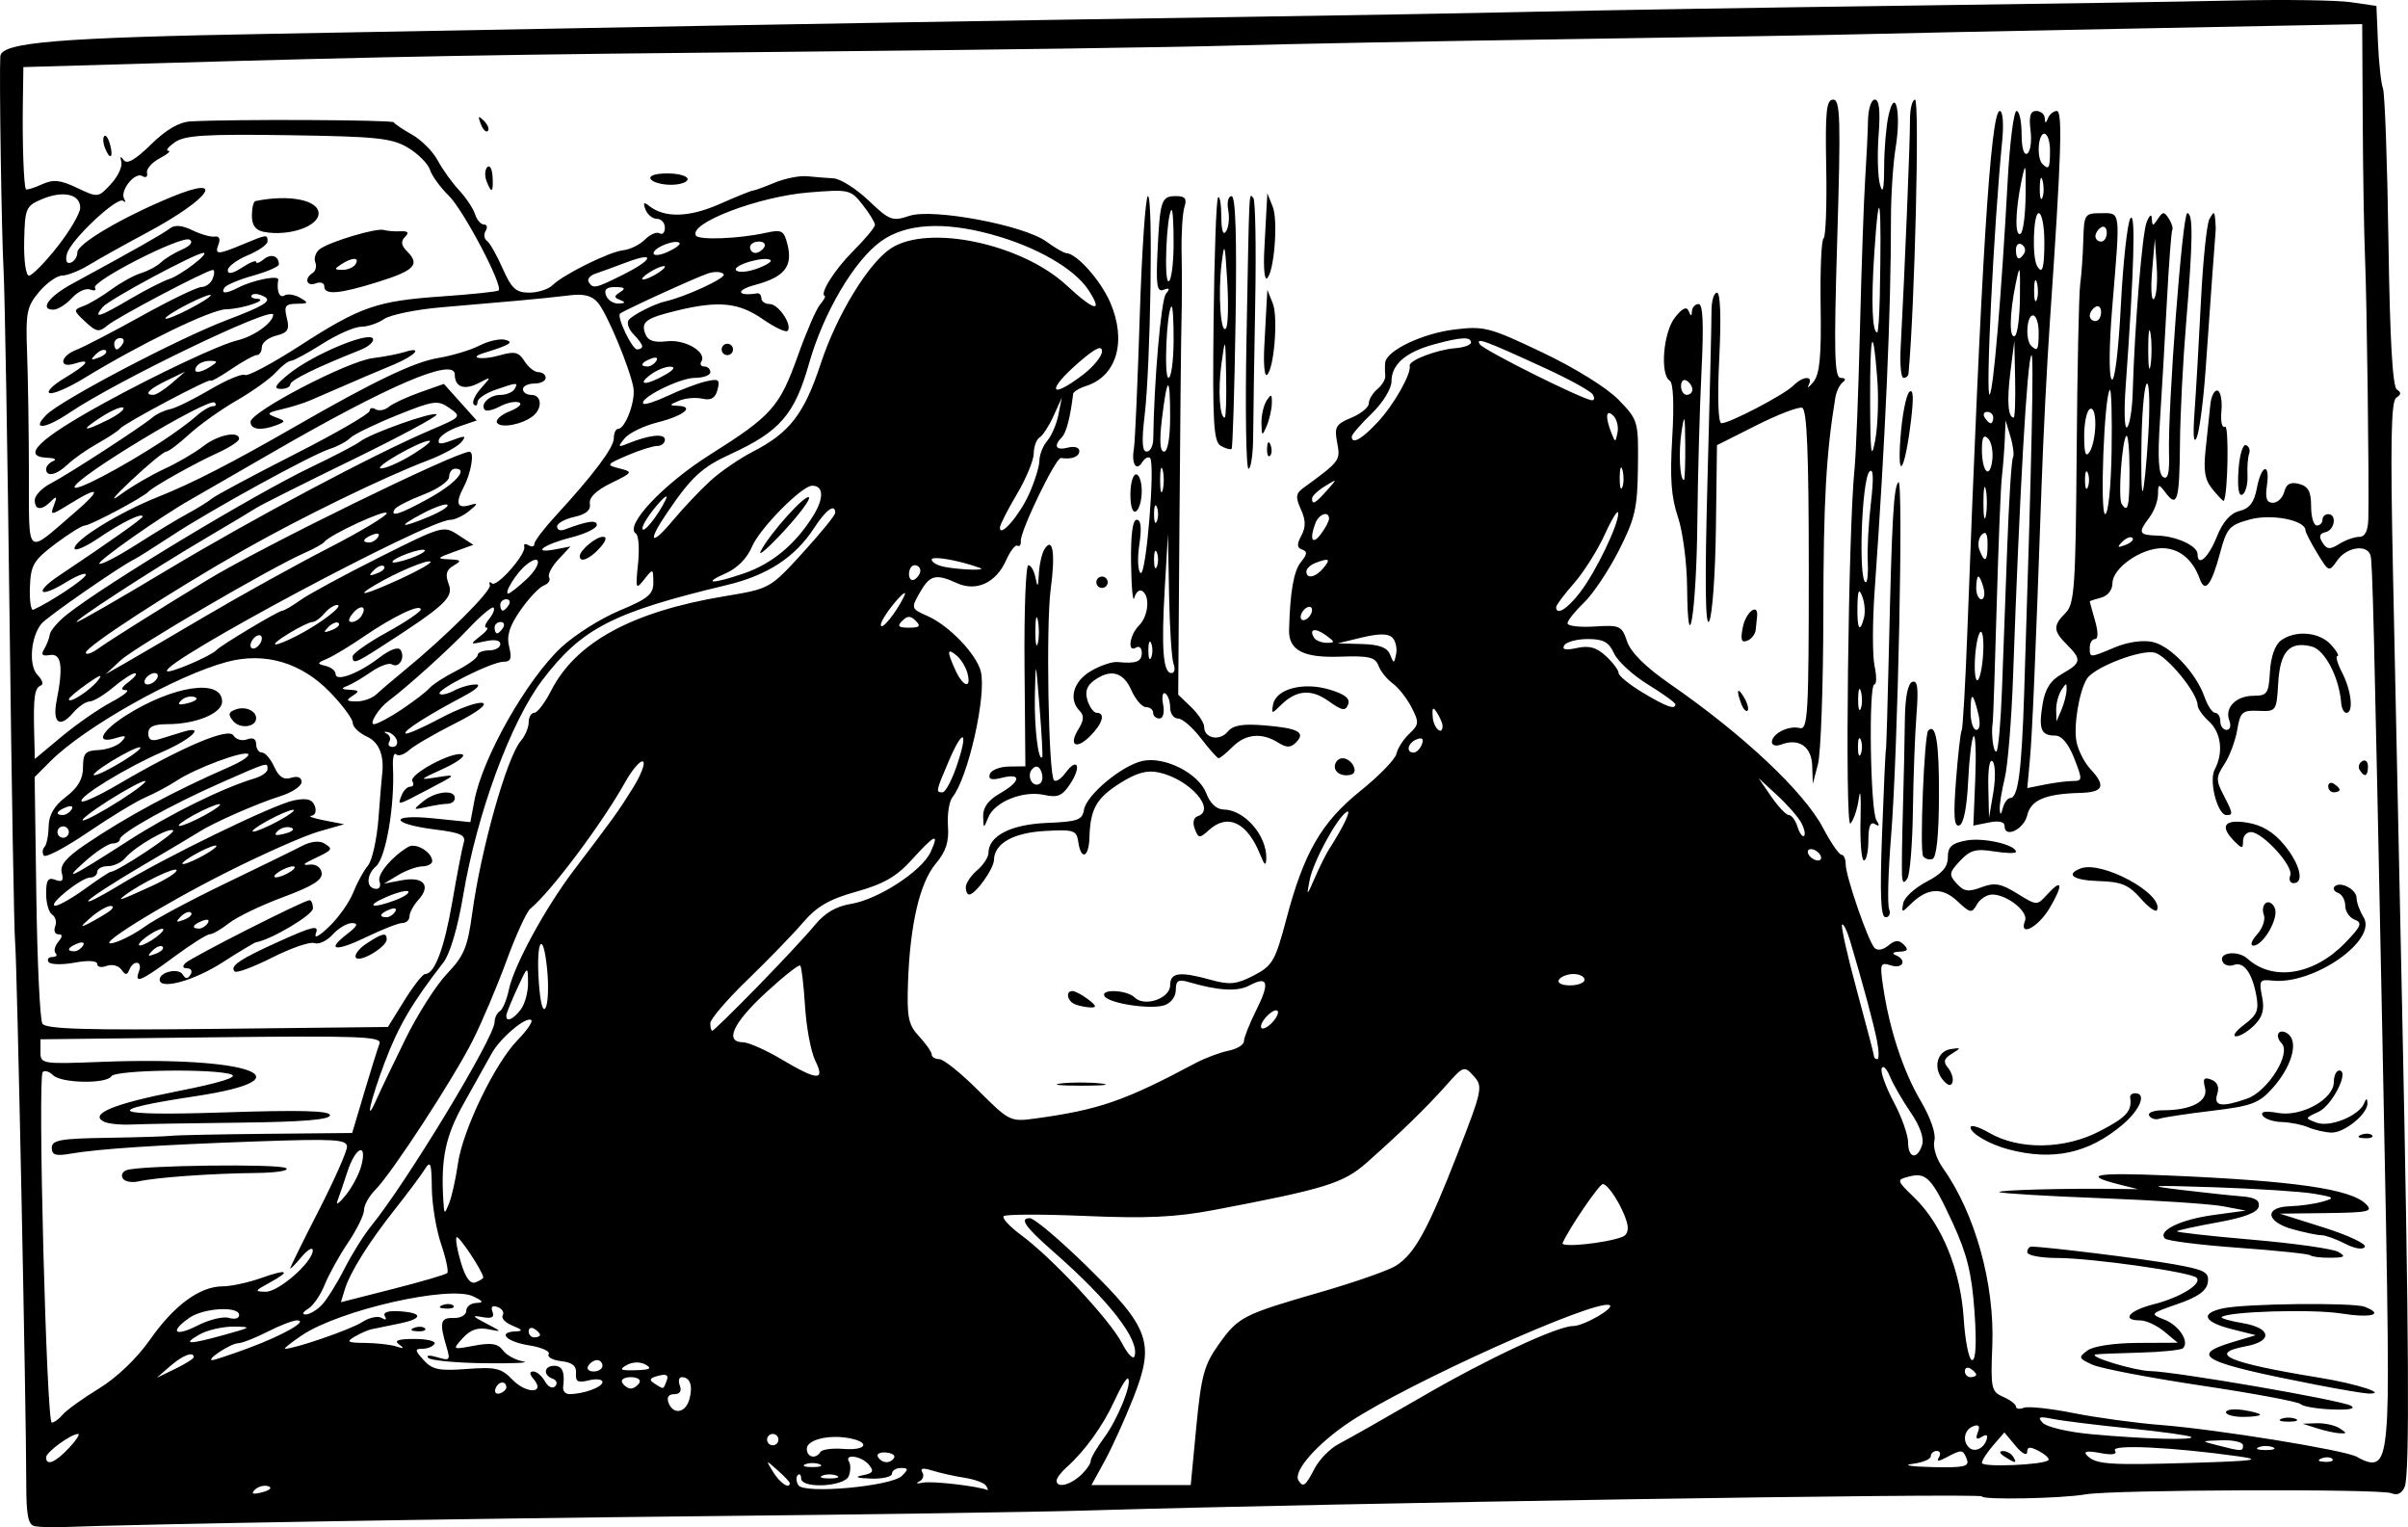 <?xml version="1.0" encoding="UTF-8" standalone="no"?>
<svg
   xmlns:dc="http://purl.org/dc/elements/1.1/"
   xmlns:cc="http://creativecommons.org/ns#"
   xmlns:rdf="http://www.w3.org/1999/02/22-rdf-syntax-ns#"
   xmlns:svg="http://www.w3.org/2000/svg"
   xmlns="http://www.w3.org/2000/svg"
   id="svg8092"
   version="1.1"
   viewBox="0 0 149.644 94.889"
   height="94.889mm"
   width="149.644mm">
  <defs
     id="defs8086" />
  <g
     transform="translate(28.645,-109.206)"
     id="layer1">
    <path
       id="path8661"
       d="m -26.484,204.029 c -0.412,-0.081 -0.529,-0.669 -0.529,-2.653 0,-4.594 -0.577,-32.581 -0.693,-33.629 -0.062,-0.563 -0.217,-9.596 -0.344,-20.073 -0.127,-10.477 -0.295,-20.241 -0.374,-21.696 -0.125,-2.285 -0.274,-12.137 -0.201,-13.272 0.056,-0.873 3.553,-1.162 16.959,-1.402 7.664,-0.137 15.681,-0.284 17.815,-0.326 10.458,-0.206 30.87,-0.553 41.451,-0.706 6.5,-0.094 15.231,-0.248 19.403,-0.342 4.172,-0.094 14.332,-0.26 22.578,-0.369 8.246,-0.109 17.533,-0.254 20.637,-0.323 3.104,-0.069 6.359,-0.022 7.232,0.105 l 1.587,0.231 0.097,2.293 c 0.053,1.261 0.192,2.531 0.308,2.822 0.116,0.291 0.27,4.567 0.342,9.502 0.088,6.086 0.257,9.052 0.523,9.216 0.283,0.175 0.273,0.317 -0.035,0.507 -0.328,0.203 -0.375,2.779 -0.202,11.068 0.124,5.942 0.375,17.868 0.556,26.503 0.438,20.799 0.485,29.321 0.168,30.095 -0.171,0.417 -0.459,0.555 -0.833,0.4 -0.678,-0.282 -17.348,-0.219 -18.996,0.072 -1.468,0.259 -6.448,0.356 -6.447,0.126 7e-4,-0.222 -39.955,0.409 -55.739,0.88 -3.007,0.09 -13.644,0.247 -23.636,0.349 -15.347,0.157 -35.305,0.496 -39.864,0.677 -0.679,0.027 -1.473,0.002 -1.764,-0.055 z m 14.512,-2.481 c -0.255,-0.085 -0.63,0.013 -0.835,0.218 -0.262,0.262 -0.124,0.308 0.463,0.154 0.477,-0.125 0.637,-0.285 0.373,-0.373 z m 39.38,-0.647 c 0.413,-0.413 0.403,-0.486 -0.068,-0.486 -0.305,0 -0.554,0.159 -0.554,0.353 0,0.194 -0.595,0.331 -1.323,0.305 -0.859,-0.031 -1.038,-0.103 -0.509,-0.204 0.659,-0.126 0.735,-0.251 0.398,-0.658 -0.452,-0.545 -1.557,-0.707 -1.232,-0.181 0.109,0.177 0.101,0.573 -0.017,0.882 -0.257,0.67 -2.962,0.807 -2.962,0.149 0,-0.226 -0.095,-0.316 -0.212,-0.2 -0.116,0.116 -0.098,0.396 0.041,0.621 0.349,0.564 5.782,0.073 6.437,-0.581 z m 5.223,0.611 c -0.107,-0.173 -0.711,-0.394 -1.344,-0.492 -0.632,-0.098 -1.532,-0.3 -1.999,-0.447 -0.572,-0.181 -0.773,-0.145 -0.615,0.109 0.129,0.208 0.034,0.47 -0.209,0.581 -0.244,0.112 -0.126,0.139 0.262,0.06 0.548,-0.112 3.387,0.215 3.99,0.459 0.06,0.024 0.022,-0.097 -0.085,-0.27 z m -12.195,-0.161 c 0,-0.067 -0.34,-0.424 -0.756,-0.794 -0.753,-0.67 -0.754,-0.669 -0.268,0.122 0.414,0.675 1.023,1.074 1.023,0.672 z m 18.052,-0.462 c 0.355,-0.321 0.645,-0.729 0.645,-0.905 0,-0.177 0.375,-0.827 0.833,-1.445 0.844,-1.137 1.763,-3.406 1.491,-3.679 -0.082,-0.082 -0.462,0.539 -0.846,1.38 -0.703,1.543 -1.843,3.125 -2.978,4.135 -0.34,0.302 -0.617,0.673 -0.617,0.824 0,0.469 0.796,0.302 1.472,-0.309 z m 7.213,-3.056 c 0.304,-3.157 0.488,-3.833 1.389,-5.095 1.231,-1.723 1.471,-1.846 6.402,-3.272 2.095,-0.606 4.174,-1.336 4.62,-1.622 1.164,-0.747 1.975,-2.224 3.814,-6.94 1.549,-3.973 1.596,-4.195 1.015,-4.837 -0.594,-0.656 -0.636,-0.642 -1.713,0.571 -1.218,1.373 -2.85,2.96 -4.953,4.817 -1.436,1.268 -2.576,1.621 -9.464,2.927 -2.383,0.452 -4.191,0.537 -7.971,0.375 -2.689,-0.115 -4.987,-0.111 -5.108,0.01 -0.121,0.121 0.37,0.654 1.092,1.184 1.902,1.399 5.512,5.268 6.254,6.703 0.351,0.679 0.702,1.047 0.78,0.818 0.339,-1.004 -1.558,-3.447 -5.057,-6.513 -1.732,-1.517 -2.116,-2.066 -1.448,-2.066 0.272,0 1.858,1.337 3.526,2.972 3.939,3.86 4.26,4.762 2.909,8.184 -0.527,1.335 -1.328,3.101 -1.781,3.926 l -0.823,1.499 h 3.084 3.084 z m 7.352,2.611 c 0.293,-0.566 0.972,-1.255 1.508,-1.53 0.537,-0.275 2.914,-1.624 5.283,-2.997 3.966,-2.3 8.3,-4.321 9.264,-4.321 0.671,0 2.683,-1.163 2.259,-1.306 -0.986,-0.333 -12.547,4.873 -16.137,7.267 -2.032,1.355 -3.531,3.065 -3.181,3.631 0.285,0.461 0.439,0.347 1.003,-0.743 z m -29.707,0.443 c -0.243,-0.098 -0.639,-0.098 -0.882,0 -0.243,0.098 -0.044,0.178 0.441,0.178 0.485,0 0.683,-0.08 0.441,-0.178 z m -1.058,-0.706 c -0.243,-0.098 -0.639,-0.098 -0.882,0 -0.243,0.098 -0.044,0.178 0.441,0.178 0.485,0 0.684,-0.08 0.441,-0.178 z m 71.3,-0.296 c -0.243,-0.633 -0.318,-0.641 -1.252,-0.141 -0.527,0.282 -0.66,0.282 -0.485,0 0.132,-0.213 0.072,-0.388 -0.134,-0.388 -0.205,0 -0.374,0.149 -0.374,0.33 0,0.182 -0.516,0.394 -1.147,0.473 -0.631,0.078 -0.08,0.168 1.224,0.199 1.976,0.047 2.336,-0.032 2.167,-0.473 z m 5.062,0.043 c 0.089,-0.089 -0.169,-0.34 -0.573,-0.556 -0.568,-0.304 -0.738,-0.29 -0.748,0.06 -0.006,0.249 -0.327,0.075 -0.712,-0.387 l -0.7,-0.841 -0.699,0.806 c -0.385,0.443 -0.699,0.933 -0.699,1.088 0,0.286 3.833,0.128 4.131,-0.17 z m -2.72,-0.22 c -0.318,-0.205 -0.361,-0.344 -0.109,-0.347 0.231,-0.003 0.518,0.153 0.638,0.347 0.271,0.438 0.149,0.438 -0.529,0 z M 110.48,199.693 c -4.063,-0.57 -7.931,-0.758 -7.693,-0.373 0.158,0.256 -0.144,0.308 -0.93,0.161 -0.798,-0.149 -1.053,-0.103 -0.811,0.147 0.546,0.565 1.321,0.621 6.484,0.468 3.904,-0.116 4.457,-0.191 2.95,-0.403 z m -134.847,-0.513 c 0.456,-0.485 0.716,-0.882 0.578,-0.882 -0.442,0 -1.989,1.129 -1.989,1.452 0,0.559 0.565,0.331 1.411,-0.57 z m 51.284,0.602 c 0.095,-0.154 -0.137,-0.303 -0.516,-0.331 -0.379,-0.029 -0.597,0.097 -0.484,0.28 0.25,0.404 0.765,0.431 1,0.052 z m 89.379,0.066 c -0.117,-0.117 -0.421,-0.13 -0.676,-0.028 -0.281,0.113 -0.198,0.196 0.213,0.213 0.372,0.015 0.58,-0.068 0.463,-0.185 z m 3.35,-1.815 c 0.177,-2.021 0.142,-5.649 -0.232,-24.077 -0.535,-26.403 -0.62,-29.842 -0.747,-30.251 -0.217,-0.702 -1.481,-0.511 -2.056,0.311 -0.523,0.747 -0.531,0.744 -1.253,-0.441 -0.4,-0.656 -0.728,-1.292 -0.728,-1.414 -0.004,-0.632 -2.092,-1.047 -3.441,-0.684 -1.285,0.346 -1.448,0.525 -1.859,2.054 -0.547,2.036 -0.946,2.552 -1.27,1.645 -0.435,-1.218 -1.284,-1.911 -2.339,-1.911 -1.321,0 -3.087,1.243 -3.087,2.174 0,0.418 -0.293,0.791 -0.706,0.899 -0.388,0.101 -0.706,0.207 -0.706,0.234 0,0.027 0.148,0.564 0.328,1.194 0.202,0.706 0.202,1.144 0,1.144 -0.18,0 -0.328,0.238 -0.328,0.529 0,0.651 -0.025,0.651 1.581,-0.02 0.785,-0.328 1.722,-0.46 2.327,-0.327 1.123,0.247 2.707,1.928 3.23,3.429 0.187,0.536 0.483,0.975 0.658,0.975 0.175,0 0.318,0.238 0.318,0.529 0,0.291 0.176,0.529 0.391,0.529 0.216,0 0.292,-0.257 0.17,-0.574 -0.309,-0.804 0.413,-1.542 1.511,-1.545 0.841,-0.002 0.935,-0.14 1.012,-1.499 0.053,-0.922 0.316,-1.667 0.685,-1.938 0.896,-0.659 2.389,-0.532 3.11,0.265 0.351,0.388 0.53,0.706 0.398,0.706 -0.132,0 0.002,0.468 0.298,1.041 0.574,1.111 0.719,2.487 0.261,2.487 -0.152,0 -0.299,-0.278 -0.325,-0.617 -0.124,-1.594 -1.016,-3.3 -1.834,-3.506 -1.375,-0.346 -1.962,0.295 -2.079,2.27 -0.104,1.75 -0.122,1.777 -1.221,1.728 -1.013,-0.045 -1.135,0.064 -1.326,1.185 -0.116,0.679 -0.474,1.636 -0.797,2.127 -0.525,0.798 -0.532,0.998 -0.068,1.892 0.607,1.171 0.623,1.272 0.201,1.272 -0.563,0 -1.113,-2.125 -0.734,-2.834 0.554,-1.036 0.403,-2.298 -0.359,-2.987 -0.388,-0.351 -0.706,-0.804 -0.706,-1.006 0,-0.75 -1.896,-3.071 -2.667,-3.264 -0.859,-0.216 -3.769,0.907 -4.213,1.626 -0.487,0.789 -0.84,2.937 -0.643,3.921 0.106,0.532 0.493,1.289 0.86,1.683 0.988,1.061 0.818,1.446 -0.657,1.485 -2.138,0.057 -3.042,0.441 -3.266,1.387 -0.207,0.878 -1.409,1.455 -1.409,0.676 0,-0.273 -0.343,-0.354 -0.97,-0.228 l -0.97,0.195 0.118,-2.885 c 0.065,-1.587 0.019,-2.786 -0.102,-2.666 -0.121,0.121 -0.274,1.384 -0.341,2.808 -0.076,1.62 -0.281,2.642 -0.549,2.732 -0.324,0.108 -0.374,-0.566 -0.206,-2.774 0.122,-1.604 0.281,-3.012 0.354,-3.13 0.072,-0.117 0.232,-2.911 0.355,-6.208 0.847,-22.747 1.441,-32.277 2.012,-32.277 0.19,0 0.255,0.796 0.151,1.852 -0.526,5.348 -1.052,16.017 -0.777,15.758 0.231,-0.217 0.726,-6.094 1.119,-13.289 0.13,-2.377 0.378,-4.322 0.55,-4.322 0.173,0 0.314,0.644 0.314,1.432 0,0.867 0.14,1.346 0.353,1.213 0.194,-0.12 0.286,-0.765 0.203,-1.432 -0.11,-0.885 -0.015,-1.213 0.352,-1.213 0.276,0 0.515,0.198 0.53,0.441 0.022,0.353 0.063,0.353 0.206,0 0.098,-0.243 0.343,-0.441 0.544,-0.441 0.371,0 0.28,2.778 -0.428,13.053 -0.181,2.619 -0.415,7.223 -0.52,10.231 -0.385,10.94 -0.574,15.38 -0.729,17.066 l -0.158,1.72 1.102,-0.22 c 0.606,-0.121 1.387,-0.22 1.735,-0.22 0.596,0 0.6,-0.083 0.079,-1.411 -0.359,-0.914 -0.777,-1.411 -1.186,-1.411 -0.877,0 -1.033,-0.387 -0.782,-1.932 0.158,-0.975 0.489,-1.492 1.219,-1.907 1.193,-0.679 1.227,-0.879 0.301,-1.805 -0.865,-0.865 -0.879,-1.187 -0.088,-1.978 0.553,-0.553 0.625,-1.593 0.689,-9.991 0.039,-5.155 0.138,-9.85 0.219,-10.432 0.081,-0.582 0.168,-1.812 0.193,-2.734 0.044,-1.617 0.083,-1.676 1.104,-1.676 1.237,0 1.203,-0.288 0.698,5.801 -0.204,2.457 -0.218,4.345 -0.036,4.527 0.183,0.183 0.42,-1.738 0.568,-4.606 0.14,-2.706 0.409,-5.14 0.597,-5.409 0.33,-0.472 0.225,3.216 -0.298,10.446 -0.112,1.552 -0.073,2.697 0.088,2.544 0.161,-0.153 0.317,-1.106 0.347,-2.117 0.126,-4.233 0.593,-9.948 0.869,-10.63 0.188,-0.464 0.307,-0.539 0.324,-0.204 0.025,0.47 0.066,0.47 0.375,0 0.302,-0.461 0.39,-0.463 0.677,-0.017 0.181,0.282 0.279,0.599 0.217,0.706 -0.062,0.106 -0.213,2.098 -0.335,4.427 -0.123,2.328 -0.317,5.682 -0.432,7.452 -0.147,2.267 -0.088,3.293 0.201,3.472 0.292,0.181 0.397,-0.237 0.363,-1.455 -0.081,-2.908 0.834,-14.937 1.135,-14.937 0.372,0 0.353,1.696 -0.077,6.879 -0.193,2.328 -0.363,5.659 -0.377,7.402 -0.028,3.54 -0.168,4.041 -0.871,3.115 -0.46,-0.607 -0.485,-0.603 -0.495,0.088 -0.006,0.399 -0.244,1.034 -0.529,1.411 -0.733,0.968 -0.674,1.103 0.496,1.136 1.175,0.033 2.492,0.64 2.492,1.149 0,0.825 0.677,0.221 1.19,-1.062 0.377,-0.942 0.842,-1.473 1.416,-1.617 0.627,-0.157 0.915,-0.535 1.08,-1.419 0.278,-1.483 0.838,-1.614 0.622,-0.147 -0.114,0.774 -0.013,1.058 0.373,1.058 0.29,0 0.608,-0.307 0.707,-0.683 0.129,-0.493 0.385,-0.629 0.923,-0.488 0.572,0.15 0.745,0.471 0.745,1.388 0,0.656 0.159,1.194 0.353,1.194 0.194,0 0.353,-0.159 0.353,-0.353 0,-0.194 0.159,-0.353 0.353,-0.353 0.558,0 0.41,0.994 -0.167,1.121 -0.369,0.081 -0.423,0.268 -0.187,0.643 0.274,0.436 0.458,0.452 1.044,0.088 0.391,-0.243 0.952,-0.441 1.245,-0.441 0.362,0 0.543,-0.37 0.562,-1.147 0.053,-2.175 -0.09,-13.5 -0.204,-16.14 -0.062,-1.455 -0.128,-5.328 -0.145,-8.607 l -0.032,-5.961 -14.376,0.278 c -7.907,0.153 -15.487,0.31 -16.845,0.35 -1.358,0.04 -9.454,0.176 -17.992,0.303 -8.537,0.127 -18.062,0.309 -21.167,0.404 -3.104,0.095 -14.693,0.26 -25.753,0.366 -20.248,0.194 -25.974,0.296 -41.01,0.731 l -8.202,0.237 -0.033,2.157 c -0.039,2.594 0.057,5.294 0.195,5.433 0.055,0.056 0.498,-0.08 0.984,-0.302 0.713,-0.325 1.137,-0.283 2.191,0.217 1.296,0.615 1.313,0.613 2.099,-0.234 0.436,-0.47 0.728,-1.089 0.65,-1.377 -0.096,-0.352 -0.047,-0.389 0.149,-0.115 0.201,0.28 0.728,-0.022 1.693,-0.97 0.942,-0.926 1.752,-1.396 2.469,-1.435 2.674,-0.145 12.539,-0.1 12.62,0.058 0.049,0.097 0.562,0.442 1.139,0.766 0.577,0.324 1.292,1.043 1.59,1.598 0.298,0.555 0.895,1.389 1.329,1.854 0.433,0.465 0.879,1.135 0.992,1.489 0.112,0.354 0.362,0.643 0.554,0.643 0.192,0 0.241,0.176 0.107,0.392 -0.133,0.216 -0.099,0.494 0.077,0.617 0.176,0.124 0.617,0.9 0.981,1.724 0.549,1.245 0.827,1.499 1.641,1.499 0.539,0 1.189,-0.205 1.446,-0.455 0.699,-0.682 3.534,-2.084 4.409,-2.18 0.422,-0.046 1.03,-0.347 1.351,-0.668 0.321,-0.321 0.73,-0.494 0.908,-0.383 0.178,0.11 0.324,-0.047 0.324,-0.35 0,-0.302 -0.221,-0.55 -0.491,-0.55 -0.27,0 -0.591,-0.261 -0.714,-0.579 -0.166,-0.433 -0.109,-0.49 0.227,-0.224 0.961,0.761 2.488,0.72 4.378,-0.115 1.042,-0.461 1.975,-0.838 2.072,-0.838 0.097,1.7e-4 0.702,-0.219 1.345,-0.488 0.643,-0.268 1.555,-0.449 2.027,-0.402 0.472,0.048 1.209,0.107 1.637,0.131 0.428,0.025 1.409,0.645 2.18,1.378 1.303,1.24 1.48,1.307 2.526,0.954 1.45,-0.488 7.131,0.577 8.524,1.598 0.526,0.385 1.081,0.707 1.235,0.714 0.654,0.03 2.13,1.686 2.728,3.062 1.042,2.399 0.412,4.588 -1.495,5.193 -0.428,0.136 -0.79,0.355 -0.806,0.488 -0.175,1.45 -0.425,2.416 -0.698,2.693 -0.545,0.552 -0.376,0.845 0.375,0.649 0.394,-0.103 0.706,-0.011 0.706,0.209 0,0.359 -0.475,0.541 -1.143,0.437 -0.316,-0.049 -2.534,4.539 -2.493,5.157 0.016,0.24 -0.078,0.371 -0.209,0.29 -0.131,-0.081 -0.449,0.33 -0.707,0.912 -0.616,1.391 -1.848,1.963 -3.049,1.416 -1.324,-0.603 -1.687,-0.511 -2.312,0.588 -0.555,0.977 -0.547,1.001 0.485,1.458 1.337,0.592 3.034,2.36 3.306,3.443 0.368,1.467 -0.783,6.58 -1.758,7.806 -0.208,0.262 -0.336,1.071 -0.283,1.798 0.071,0.98 -0.127,1.586 -0.766,2.346 -0.988,1.174 -1.594,3.786 -1.718,7.397 -0.074,2.153 0.021,2.606 0.695,3.33 0.429,0.461 0.78,0.966 0.78,1.124 0,0.157 0.214,0.286 0.475,0.286 0.262,0 1.354,0.878 2.427,1.951 1.899,1.899 1.992,1.946 3.493,1.741 4,-0.546 5.561,-1.085 10.009,-3.453 0.582,-0.31 1.495,-0.652 2.028,-0.761 0.534,-0.108 0.97,-0.375 0.97,-0.593 0,-0.218 0.345,-1.087 0.767,-1.931 0.856,-1.715 0.732,-2.154 -0.432,-1.531 -0.736,0.394 -1.92,0.327 -3.774,-0.214 -0.64,-0.187 -0.794,-0.091 -0.794,0.492 0,0.418 -0.304,0.819 -0.72,0.952 -0.869,0.276 -3.43,-0.114 -3.708,-0.565 -0.287,-0.465 1.39,-0.397 1.863,0.075 0.616,0.616 2.213,0.07 2.213,-0.757 0,-0.8 0.591,-0.874 2.58,-0.321 1.12,0.311 1.559,0.263 2.617,-0.286 1.166,-0.605 1.334,-0.897 2.026,-3.512 1.094,-4.135 2.18,-6.009 4.615,-7.967 1.153,-0.927 2.153,-1.959 2.223,-2.293 0.069,-0.334 0.427,-0.892 0.795,-1.24 0.614,-0.581 0.626,-0.716 0.14,-1.654 -0.291,-0.562 -0.818,-1.23 -1.171,-1.484 -0.353,-0.254 -0.749,-0.749 -0.88,-1.098 -0.198,-0.529 -0.595,-0.623 -2.375,-0.559 -2.294,0.083 -3.212,-0.396 -3.18,-1.658 0.059,-2.362 0.29,-3.681 0.739,-4.225 0.392,-0.475 0.41,-0.657 0.076,-0.77 -0.33,-0.111 -0.343,-0.326 -0.052,-0.869 0.283,-0.529 0.276,-0.965 -0.029,-1.633 -0.343,-0.753 -0.318,-0.982 0.146,-1.321 2.304,-1.685 2.318,-1.704 2.108,-2.823 -0.183,-0.974 -0.085,-1.146 0.882,-1.546 0.598,-0.248 1.087,-0.65 1.087,-0.894 0,-0.244 0.24,-0.643 0.534,-0.886 0.294,-0.244 0.513,-0.62 0.487,-0.837 -0.025,-0.217 -0.028,-0.579 -0.005,-0.806 0.076,-0.748 2.302,-1.813 4.301,-2.058 1.848,-0.227 2.176,-0.141 5.468,1.426 2.044,0.973 4.017,2.199 4.737,2.943 1.216,1.256 1.234,1.32 1.201,4.182 -0.029,2.546 -0.176,3.188 -1.184,5.173 -0.633,1.247 -1.61,2.707 -2.171,3.245 -0.561,0.538 -1.021,1.116 -1.021,1.284 0,0.168 0.754,0.258 1.676,0.199 1.579,-0.101 1.696,-0.047 2.028,0.932 0.231,0.682 1.152,1.593 2.674,2.646 4.552,3.15 8.314,6.688 9.497,8.931 0.485,0.919 1.001,1.671 1.147,1.671 0.146,0 0.265,0.267 0.265,0.594 0,0.737 1.386,4.758 1.79,5.194 0.175,0.189 0.525,0.13 0.856,-0.144 0.423,-0.351 0.658,-0.365 0.967,-0.056 0.309,0.309 0.242,0.415 -0.28,0.436 -0.378,0.015 -0.489,0.108 -0.247,0.206 0.74,0.298 0.49,0.888 -0.273,0.646 -0.663,-0.21 -0.698,-0.117 -0.491,1.299 0.386,2.64 1.249,5.273 2.33,7.106 0.621,1.053 0.969,2.055 0.859,2.475 -0.104,0.399 0.12,1.133 0.516,1.689 2.015,2.83 3.239,7.224 3.083,11.069 -0.107,2.642 -0.064,2.844 0.679,3.17 0.437,0.192 0.794,0.464 0.794,0.606 0,0.142 0.22,0.174 0.489,0.07 0.269,-0.103 1.658,0.046 3.087,0.331 1.429,0.285 3.867,0.618 5.42,0.739 3.48,0.271 11.452,1.563 12.171,1.972 1.296,0.737 1.66,0.404 1.843,-1.686 z m -4.313,-0.088 -0.882,-0.282 0.882,-0.03 c 0.485,-0.016 1.12,0.124 1.411,0.312 0.47,0.304 0.47,0.339 0,0.312 -0.291,-0.016 -0.926,-0.157 -1.411,-0.312 z m -2.205,-0.586 c 0.243,-0.098 0.639,-0.098 0.882,0 0.243,0.098 0.044,0.178 -0.441,0.178 -0.485,0 -0.684,-0.08 -0.441,-0.178 z m -3.44,-0.411 c 0,-0.16 0.476,-0.222 1.058,-0.136 0.582,0.085 1.058,0.217 1.058,0.292 0,0.075 -0.476,0.136 -1.058,0.136 -0.582,0 -1.058,-0.131 -1.058,-0.292 z m 4.636,-0.505 c -0.147,-0.147 -2.91,-0.663 -6.139,-1.146 -3.229,-0.483 -6.289,-1.069 -6.801,-1.302 -0.865,-0.394 -0.886,-0.455 -0.303,-0.882 0.37,-0.27 1.649,-0.463 3.117,-0.47 l 2.49,-0.012 -0.833,-0.694 c -0.458,-0.382 -1.133,-0.694 -1.499,-0.694 -1.207,0 -0.695,-0.615 0.833,-1 1.649,-0.416 3.044,-1.277 2.671,-1.65 -0.351,-0.351 -6.523,-1.225 -8.669,-1.228 -1.019,-0.001 -1.852,-0.161 -1.852,-0.355 0,-0.194 0.119,-0.351 0.265,-0.35 0.925,0.01 6.988,0.761 8.838,1.094 1.944,0.35 2.21,0.492 2.117,1.13 -0.076,0.521 -0.611,0.903 -1.871,1.34 -1.721,0.596 -1.741,0.62 -0.842,0.965 0.914,0.351 1.585,1.369 1.174,1.781 -0.118,0.118 -1.352,0.242 -2.742,0.277 -1.391,0.035 -2.608,0.086 -2.705,0.115 -0.456,0.135 2.424,1.006 3.406,1.03 1.625,0.039 11.848,1.803 12.469,2.151 0.335,0.188 -0.094,0.273 -1.164,0.233 -0.931,-0.035 -1.814,-0.185 -1.961,-0.332 z m 1.009,-1.192 c -7.09,-1.381 -7.988,-1.831 -5.27,-2.646 l 1.477,-0.443 -1.481,-0.372 c -1.772,-0.445 -2,-0.986 -0.547,-1.297 1.391,-0.297 8.075,-0.37 8.791,-0.096 1.257,0.482 0.428,0.717 -1.47,0.416 -1.795,-0.284 -7.062,-0.124 -7.412,0.226 -0.073,0.073 0.513,0.241 1.303,0.375 1.788,0.302 1.901,1.119 0.2,1.438 -2.443,0.458 -1.108,1.028 4.586,1.954 2.326,0.378 4.322,1.031 2.999,0.98 -0.291,-0.011 -1.72,-0.252 -3.175,-0.536 z m -0.396,-8.05 c -0.088,-0.088 -2.099,-0.3 -4.468,-0.469 -2.369,-0.17 -4.426,-0.428 -4.572,-0.574 -0.481,-0.481 0.965,-1.183 3.011,-1.462 l 2.014,-0.274 -1.411,-0.267 c -0.776,-0.147 -4.189,-0.374 -7.585,-0.504 -3.395,-0.13 -6.24,-0.301 -6.321,-0.379 -0.132,-0.128 4.143,-0.242 7.379,-0.197 l 1.235,0.017 -1.164,-0.293 c -2.354,-0.593 -1.52,-0.752 2.943,-0.563 7.968,0.338 11.447,0.839 12.392,1.784 0.458,0.458 0.171,0.524 -2.416,0.556 l -2.936,0.036 2.742,0.867 c 1.508,0.477 2.65,1.016 2.538,1.198 -0.119,0.192 -0.631,0.11 -1.225,-0.197 -0.561,-0.29 -1.227,-0.529 -1.479,-0.53 -0.252,-0.001 -1.054,-0.167 -1.781,-0.369 -1.672,-0.464 -1.785,-1.378 -0.176,-1.428 0.631,-0.019 1.543,-0.148 2.028,-0.286 0.803,-0.229 0.755,-0.273 -0.529,-0.494 -0.776,-0.133 -3.554,-0.314 -6.174,-0.401 -4.019,-0.134 -4.349,-0.109 -2.117,0.159 1.455,0.175 3.167,0.358 3.804,0.407 0.823,0.064 1.128,0.246 1.054,0.63 -0.071,0.368 -0.879,0.681 -2.536,0.981 -1.338,0.242 -2.484,0.492 -2.547,0.555 -0.063,0.063 2.032,0.299 4.656,0.524 2.624,0.225 5.042,0.567 5.373,0.761 0.494,0.288 0.406,0.353 -0.486,0.362 -0.598,0.006 -1.16,-0.061 -1.248,-0.15 z m -18.762,-6.582 c -1.193,-0.316 -2.362,-0.995 -2.362,-1.372 0,-0.181 0.516,-0.029 1.147,0.336 1.87,1.084 4.68,1.045 6.879,-0.094 1.67,-0.865 2.026,-1.258 1.894,-2.094 -0.023,-0.146 0.117,-0.265 0.311,-0.265 0.729,0 0.312,1.03 -0.794,1.962 -2.109,1.778 -4.321,2.255 -7.075,1.526 z m 21.914,-0.907 c 0.255,-0.102 0.559,-0.089 0.676,0.028 0.117,0.117 -0.091,0.201 -0.463,0.185 -0.411,-0.017 -0.495,-0.101 -0.213,-0.213 z m -3.285,-0.465 c -0.388,-0.167 -1.133,-0.314 -1.655,-0.328 -0.522,-0.014 -1.054,-0.194 -1.181,-0.4 -0.155,-0.251 0.159,-0.306 0.949,-0.165 1.463,0.261 3.474,-0.853 3.474,-1.924 0,-0.391 0.15,-0.711 0.334,-0.711 0.662,0 -0.431,2.176 -1.289,2.567 -0.86,0.392 -0.861,0.397 -0.109,0.675 0.826,0.306 2.634,-0.435 2.945,-1.206 0.132,-0.328 0.188,-0.333 0.208,-0.021 0.043,0.659 -1.431,1.869 -2.244,1.841 -0.4,-0.014 -1.045,-0.161 -1.433,-0.328 z m -9.887,-0.721 c -0.115,-0.186 0.266,-0.337 0.848,-0.337 1.782,0 2.837,-0.563 2.619,-1.397 -0.149,-0.57 -0.064,-0.681 0.391,-0.507 0.379,0.145 0.509,0.455 0.372,0.887 -0.244,0.768 0.258,0.849 1.844,0.296 1.301,-0.454 2.777,-2.821 2.15,-3.448 -0.224,-0.224 -0.295,-0.518 -0.16,-0.653 0.136,-0.136 0.423,-0.071 0.639,0.145 0.558,0.558 0.098,2.029 -1.03,3.292 -0.851,0.953 -1.294,1.119 -3.785,1.418 -1.551,0.186 -3.014,0.407 -3.251,0.49 -0.236,0.084 -0.524,-5e-5 -0.638,-0.186 z m -67.643,-2.003 c 0.626,-0.078 1.738,-0.079 2.469,-0.003 0.732,0.076 0.22,0.14 -1.139,0.142 -1.358,0.001 -1.957,-0.061 -1.331,-0.139 z m 54.823,-0.219 c -0.626,-0.755 -0.364,-1.789 0.487,-1.917 0.657,-0.099 0.661,-0.08 0.065,0.289 -0.495,0.306 -0.547,0.503 -0.231,0.883 0.223,0.269 0.345,0.67 0.271,0.892 -0.089,0.266 -0.29,0.216 -0.592,-0.148 z m 18.726,-3.438 c 0.803,-0.6 0.923,-0.895 0.744,-1.841 -0.264,-1.395 -0.788,-2.096 -1.394,-1.863 -0.254,0.097 -0.556,0.024 -0.671,-0.163 -0.372,-0.601 0.898,-0.792 1.524,-0.229 1.587,1.43 4.127,1.019 6.068,-0.983 0.997,-1.029 1.089,-1.252 0.592,-1.442 -0.323,-0.124 -0.587,-0.513 -0.587,-0.864 0,-0.351 -0.198,-0.709 -0.441,-0.796 -0.243,-0.087 -0.345,-0.262 -0.227,-0.39 0.341,-0.371 1.373,0.162 1.373,0.708 0,0.273 0.194,0.807 0.432,1.187 0.897,1.437 -3.133,4.23 -5.683,3.94 -0.765,-0.087 -0.822,0.004 -0.625,0.991 0.163,0.813 0.041,1.263 -0.481,1.785 -0.384,0.384 -0.897,0.693 -1.139,0.687 -0.243,-0.006 -0.01,-0.333 0.516,-0.726 z M 38.163,171.606 c -0.488,-0.197 -0.606,-0.825 -0.156,-0.825 0.157,0 0.594,0.233 0.97,0.518 0.51,0.386 0.55,0.514 0.156,0.501 -0.291,-0.009 -0.728,-0.097 -0.97,-0.195 z m 73.454,-4.339 c 0.345,-0.381 0.535,-0.931 0.423,-1.223 -0.112,-0.292 -0.051,-0.626 0.136,-0.741 0.187,-0.116 0.436,0.039 0.553,0.344 0.241,0.629 -0.733,2.313 -1.339,2.313 -0.22,0 -0.118,-0.311 0.227,-0.692 z m -14.417,-0.858 c 0.215,-0.561 -1.118,-1.624 -2.036,-1.624 -0.335,0 -0.764,0.277 -0.954,0.615 -0.318,0.569 -0.41,0.553 -1.222,-0.21 -0.948,-0.89 -1.881,-0.823 -2.914,0.21 -0.524,0.524 -0.559,0.518 -0.443,-0.077 0.069,-0.356 0.722,-0.955 1.449,-1.333 0.96,-0.498 1.323,-0.914 1.323,-1.517 0,-0.659 0.238,-0.876 1.15,-1.047 1.059,-0.199 3.083,0.266 3.083,0.708 0,0.104 -0.613,0.091 -1.363,-0.029 -1.131,-0.181 -1.49,-0.081 -2.114,0.589 -0.683,0.733 -0.701,0.862 -0.205,1.41 0.445,0.492 0.729,0.535 1.536,0.23 0.819,-0.309 1.202,-0.242 2.221,0.388 1.23,0.76 1.233,0.76 1.869,0.057 0.939,-1.037 1.014,-0.619 0.151,0.843 -0.715,1.212 -1.936,1.839 -1.532,0.787 z m -8.884,-5.416 c 0.106,-2.862 0.213,-5.203 0.238,-5.203 0.025,0 0.108,-2.778 0.185,-6.174 0.187,-8.233 0.296,-10.155 0.593,-10.452 0.322,-0.322 -0.034,16.801 -0.458,22.014 -0.178,2.187 -0.233,4.211 -0.123,4.498 0.11,0.286 0.014,0.521 -0.214,0.521 -0.306,0 -0.364,-1.349 -0.221,-5.203 z m 16.065,4.03 c -0.734,-0.838 -1.2,-1.033 -2.555,-1.072 -1.618,-0.046 -2.157,-0.409 -1.17,-0.788 1.319,-0.506 5.163,1.583 4.749,2.581 -0.069,0.167 -0.53,-0.157 -1.024,-0.721 z m -73.009,-0.689 c 0,-0.248 0.318,-0.723 0.706,-1.055 0.388,-0.332 0.706,-0.819 0.706,-1.082 0,-1.056 1.394,-1.772 3.626,-1.861 1.908,-0.076 2.209,-0.182 2.307,-0.812 0.141,-0.914 2.347,-2.756 3.639,-3.04 1.377,-0.302 3.499,0.777 3.967,2.017 0.238,0.631 0.635,0.996 1.091,1.003 1.29,0.02 2.684,1.635 2.634,3.052 -0.017,0.479 -0.11,0.42 -0.371,-0.234 -0.804,-2.016 -2.018,-2.605 -3.187,-1.547 -0.592,0.536 -0.655,0.531 -0.885,-0.067 -0.147,-0.382 -0.078,-0.701 0.169,-0.783 1.196,-0.399 -0.478,-2.302 -2.395,-2.723 -0.746,-0.164 -1.387,0.013 -2.425,0.668 -1.468,0.927 -1.846,1.602 -1.897,3.386 -0.035,1.236 -0.527,1.424 -0.692,0.265 -0.103,-0.728 -0.272,-0.785 -2.046,-0.687 -1.996,0.11 -3.173,0.773 -3.194,1.8 -0.012,0.563 -1.152,2.15 -1.544,2.15 -0.114,0 -0.208,-0.203 -0.208,-0.451 z m 58.181,-0.784 c -0.021,-0.388 0.005,-2.214 0.058,-4.057 0.053,-1.843 0.108,-4.342 0.121,-5.552 0.016,-1.401 0.183,-2.261 0.46,-2.368 0.328,-0.126 0.393,0.375 0.263,2.024 -0.095,1.205 -0.195,3.887 -0.223,5.958 -0.027,2.072 -0.183,3.977 -0.345,4.233 -0.219,0.345 -0.306,0.283 -0.335,-0.239 z m 24.129,0.04 c 0.216,-0.563 -1.718,-2.686 -2.447,-2.686 -0.268,0 -0.487,0.249 -0.487,0.554 0,0.493 -0.059,0.496 -0.529,0.025 -0.948,-0.948 -0.643,-1.396 0.794,-1.164 0.905,0.146 1.626,0.579 2.284,1.369 0.986,1.186 1.283,2.39 0.589,2.39 -0.215,0 -0.306,-0.22 -0.203,-0.489 z m -26.704,-3.48 c 0.036,-1.407 -0.01,-2.002 -0.102,-1.323 -0.092,0.679 -0.331,1.393 -0.53,1.587 -0.351,0.341 -0.133,-18.231 0.259,-22.049 0.09,-0.873 0.241,-4.763 0.336,-8.643 0.095,-3.881 0.241,-8.087 0.324,-9.349 0.083,-1.261 0.162,-2.888 0.175,-3.616 0.013,-0.739 0.201,-1.323 0.425,-1.323 0.274,0 0.349,0.696 0.236,2.205 -0.091,1.213 -0.052,2.602 0.087,3.087 0.176,0.616 0.253,0.28 0.257,-1.11 0.003,-1.096 0.123,-2.524 0.268,-3.175 0.419,-1.891 0.805,-0.201 0.448,1.964 -0.162,0.985 -0.294,2.982 -0.293,4.437 0.005,5.693 -0.345,13.667 -1.014,23.107 -0.138,1.94 -0.14,4.044 -0.005,4.674 0.135,0.631 0.129,1.147 -0.012,1.147 -0.368,0 -0.251,7.838 0.127,8.433 0.216,0.341 0.187,0.417 -0.093,0.244 -0.279,-0.172 -0.407,0.145 -0.407,1.004 0,0.691 -0.124,1.256 -0.276,1.256 -0.152,0 -0.247,-1.151 -0.211,-2.558 z m 0.015,-4.939 c -0.098,-0.243 -0.178,-0.044 -0.178,0.441 0,0.485 0.08,0.684 0.178,0.441 0.098,-0.243 0.098,-0.639 0,-0.882 z m 0.011,-2.992 c -0.089,-0.343 -0.169,-0.148 -0.176,0.434 -0.007,0.582 0.066,0.863 0.163,0.624 0.097,-0.239 0.103,-0.715 0.013,-1.058 z m 0.189,-4.598 c 0.09,-0.343 0.04,-0.938 -0.11,-1.323 -0.208,-0.533 -0.279,-0.385 -0.298,0.623 -0.027,1.418 0.144,1.71 0.409,0.7 z m 0.232,-3.522 c -0.038,-0.728 0.051,-2.355 0.198,-3.616 0.179,-1.538 0.15,-2.177 -0.088,-1.94 -0.492,0.489 -0.707,6.879 -0.231,6.879 0.105,0 0.16,-0.595 0.122,-1.323 z m 0.591,-11.335 c -0.271,-3.515 -0.456,-2.91 -0.442,1.447 0.01,3.231 0.069,3.681 0.314,2.392 0.166,-0.873 0.224,-2.601 0.128,-3.839 z m 0.157,-5.069 c 0.128,-6.109 -0.03,-7.383 -0.34,-2.734 -0.201,3.017 -0.131,4.939 0.18,4.939 0.062,0 0.134,-0.992 0.16,-2.205 z m 2.692,34.739 c -0.22,-0.356 0.074,-7.551 0.319,-7.796 0.481,-0.481 0.682,0.751 0.668,4.104 -0.01,2.407 -0.154,3.79 -0.405,3.873 -0.214,0.071 -0.476,-0.01 -0.582,-0.181 z m -58.411,-2.477 c -0.015,-0.544 0.324,-1.007 1.034,-1.411 1.3,-0.74 1.381,-1.287 0.144,-0.977 -0.665,0.167 -0.874,0.105 -0.763,-0.226 0.085,-0.251 0.616,-0.463 1.181,-0.47 l 1.027,-0.014 -0.053,-6.248 c -0.029,-3.436 0.079,-6.248 0.24,-6.248 0.161,0 0.361,0.357 0.446,0.794 0.121,0.628 0.164,0.573 0.206,-0.265 0.029,-0.582 0.188,-1.27 0.352,-1.529 0.515,-0.813 0.684,0.274 0.384,2.477 -0.302,2.215 -0.141,11.54 0.205,11.886 0.12,0.12 0.442,-0.087 0.715,-0.461 0.739,-1.01 1.011,-0.413 0.304,0.666 -0.506,0.772 -0.784,0.891 -1.639,0.703 -1.299,-0.285 -3.072,0.429 -3.463,1.395 -0.291,0.719 -0.299,0.718 -0.321,-0.072 z m 3.62,-2.753 c -0.136,-0.354 -0.328,-0.422 -0.554,-0.196 -0.404,0.404 -0.013,1.216 0.448,0.931 0.172,-0.106 0.219,-0.437 0.105,-0.735 z m -0.116,-4.022 c -0.242,-2.999 -0.242,-2.999 -0.291,-0.706 -0.043,1.967 0.218,4.133 0.458,3.806 0.041,-0.056 -0.034,-1.452 -0.167,-3.101 z m -0.101,-5.376 c -0.084,-0.439 -0.157,-0.163 -0.161,0.613 -0.004,0.776 0.065,1.135 0.153,0.798 0.088,-0.337 0.091,-0.972 0.007,-1.411 z m 80.184,10.294 c 0,-0.205 0.159,-0.275 0.353,-0.156 0.194,0.12 0.353,0.288 0.353,0.374 0,0.086 -0.159,0.156 -0.353,0.156 -0.194,0 -0.353,-0.168 -0.353,-0.374 z m -32.067,-1.278 c -0.038,-1.191 -0.835,-1.736 -1.927,-1.317 -0.318,0.122 -0.579,0.054 -0.579,-0.151 0,-0.522 1.046,-1.051 1.726,-0.873 0.511,0.134 0.567,-0.834 0.567,-9.806 -3.5e-4,-7.257 -0.112,-9.992 -0.411,-10.092 -0.226,-0.075 -1.509,0.416 -2.852,1.093 l -2.442,1.23 -0.067,5.188 c -0.037,2.854 -0.227,5.444 -0.422,5.757 -0.239,0.384 -0.272,-2.476 -0.1,-8.78 0.14,-5.142 0.252,-9.865 0.249,-10.495 -0.003,-0.631 0.15,-1.147 0.339,-1.147 0.214,0 0.268,1.524 0.144,4.057 -0.122,2.47 -0.069,4.057 0.136,4.057 0.509,0 3.899,-1.773 4.457,-2.331 0.611,-0.611 1.266,-0.645 0.965,-0.05 -0.123,0.243 0.008,0.158 0.291,-0.188 0.394,-0.482 0.499,-1.58 0.45,-4.697 -0.036,-2.237 0.046,-4.136 0.181,-4.22 0.135,-0.084 0.21,-2.058 0.166,-4.387 -0.067,-3.505 0.008,-4.235 0.432,-4.235 0.441,0 0.477,1.2 0.253,8.643 -0.216,7.185 -0.178,8.644 0.221,8.648 0.29,0.003 0.341,0.108 0.128,0.265 -0.194,0.143 -0.405,0.577 -0.469,0.965 -0.573,3.489 -0.736,6.42 -0.744,13.406 -0.006,4.463 -0.155,8.67 -0.332,9.349 l -0.322,1.235 z m -29.669,0.064 c 0,-0.291 0.221,-0.529 0.491,-0.529 0.27,0 0.583,0.238 0.694,0.529 0.138,0.36 -0.019,0.529 -0.491,0.529 -0.382,0 -0.694,-0.238 -0.694,-0.529 z m 63.691,0.201 c -0.112,-0.181 -0.042,-0.428 0.156,-0.55 0.197,-0.122 0.359,0.026 0.359,0.328 0,0.62 -0.212,0.711 -0.514,0.222 z m -72.006,-1.965 c -0.518,-0.679 -1.161,-1.235 -1.429,-1.235 -0.268,0 -0.487,-0.308 -0.487,-0.685 0,-0.377 -0.136,-0.769 -0.302,-0.871 -0.166,-0.103 -0.227,0.206 -0.135,0.685 0.097,0.506 10e-4,0.871 -0.227,0.871 -0.217,0 -0.394,-0.159 -0.394,-0.353 0,-0.194 -0.199,-0.353 -0.443,-0.353 -0.244,0 -0.654,-0.476 -0.912,-1.058 -0.504,-1.138 -1.3,-1.34 -2.325,-0.59 -0.447,0.327 -0.567,0.699 -0.396,1.235 0.134,0.422 0.391,0.767 0.572,0.767 0.555,0 0.367,0.668 -0.406,1.44 -0.881,0.881 -1.364,0.588 -0.722,-0.44 0.327,-0.524 0.349,-0.839 0.075,-1.113 -0.717,-0.717 -0.41,-1.835 0.68,-2.479 0.584,-0.345 1.338,-0.599 1.676,-0.565 1.145,0.116 1.496,-0.018 1.496,-0.569 0,-0.302 -0.159,-0.452 -0.353,-0.332 -0.556,0.344 -0.411,-0.773 0.176,-1.361 0.589,-0.589 0.707,-1.839 0.203,-2.151 -0.179,-0.111 -0.399,0.078 -0.488,0.42 -0.089,0.342 -0.181,-0.609 -0.203,-2.112 -0.027,-1.798 0.094,-2.734 0.352,-2.734 0.264,0 0.317,0.508 0.159,1.556 -0.128,0.856 -0.09,1.645 0.084,1.752 0.343,0.212 0.917,-6.811 0.584,-7.144 -0.11,-0.11 -0.331,0.01 -0.49,0.268 -0.367,0.594 -0.678,0.084 -0.514,-0.842 0.069,-0.388 0.232,-4.079 0.363,-8.202 0.131,-4.123 0.361,-7.497 0.511,-7.497 0.327,0 0.164,10.547 -0.211,13.67 -0.188,1.559 -0.149,2.205 0.133,2.205 0.219,0 0.403,-0.357 0.408,-0.794 0.043,-3.541 0.487,-8.638 0.784,-9.004 0.268,-0.331 0.232,-0.398 -0.139,-0.256 -0.413,0.159 -0.481,-0.263 -0.381,-2.373 0.152,-3.2 0.235,-3.448 1.149,-3.448 0.574,0 0.691,0.155 0.522,0.688 -0.12,0.379 -0.198,1.688 -0.173,2.91 0.025,1.222 0.023,3.016 -0.005,3.986 -0.028,0.97 -0.086,6.63 -0.129,12.578 l -0.078,10.814 0.807,0.776 c 0.444,0.427 0.807,0.981 0.807,1.231 0,0.708 0.957,0.901 1.46,0.295 0.339,-0.408 0.924,-0.507 2.318,-0.391 2.081,0.173 2.553,0.434 1.922,1.064 -0.333,0.333 -0.577,0.332 -1.118,-0.006 -1.006,-0.629 -2.014,-0.531 -2.818,0.273 -0.388,0.388 -0.777,0.706 -0.864,0.706 -0.087,0 -0.582,-0.556 -1.1,-1.235 z m -1.702,-4.615 c -0.118,-0.307 -0.245,-2.252 -0.282,-4.322 l -0.068,-3.764 -0.197,3.351 c -0.222,3.773 -0.104,5.292 0.41,5.292 0.193,0 0.254,-0.251 0.136,-0.558 z m -1.392,-1.294 c -0.098,-0.243 -0.178,-0.044 -0.178,0.441 0,0.485 0.08,0.684 0.178,0.441 0.098,-0.243 0.098,-0.639 0,-0.882 z m 0.353,-5.644 c -0.098,-0.243 -0.178,-0.044 -0.178,0.441 0,0.485 0.08,0.683 0.178,0.441 0.098,-0.243 0.098,-0.639 0,-0.882 z m 0,-2.822 c -0.098,-0.243 -0.178,-0.044 -0.178,0.441 0,0.485 0.08,0.684 0.178,0.441 0.098,-0.243 0.098,-0.639 0,-0.882 z m 0.362,-2.293 c -0.089,-0.34 -0.161,-0.062 -0.161,0.617 0,0.679 0.073,0.957 0.161,0.617 0.089,-0.34 0.089,-0.895 0,-1.235 z m 0.462,-3.322 c 0,-2.631 -0.18,-2.579 -0.51,0.147 -0.165,1.361 -0.121,2.028 0.132,2.028 0.228,0 0.378,-0.863 0.378,-2.175 z m 0.215,-4.7 c 0.007,-1.259 -0.053,-2.224 -0.134,-2.143 -0.304,0.304 -0.475,4.432 -0.184,4.432 0.168,0 0.311,-1.03 0.318,-2.289 z m 0,-5.997 c 0.007,-1.259 -0.053,-2.224 -0.134,-2.143 -0.304,0.304 -0.475,4.432 -0.184,4.432 0.168,0 0.311,-1.03 0.318,-2.289 z m 6.185,28.575 c 0.187,-0.964 1.876,-1.408 3.505,-0.92 0.958,0.287 1.296,0.557 1.156,0.923 -0.165,0.431 -0.369,0.396 -1.22,-0.21 -1.094,-0.779 -2.019,-0.69 -2.998,0.289 -0.524,0.524 -0.559,0.517 -0.443,-0.082 z m 29.098,-0.018 c -0.34,-0.887 -0.24,-1.116 0.176,-0.401 0.206,0.354 0.3,0.718 0.209,0.809 -0.091,0.091 -0.264,-0.093 -0.385,-0.408 z m 0.095,-4.797 c 0.192,-0.939 0.97,-1.518 0.884,-0.657 -0.019,0.194 -0.059,0.574 -0.088,0.844 -0.029,0.27 -0.268,0.574 -0.531,0.675 -0.363,0.139 -0.427,-0.069 -0.265,-0.862 z m -3.468,-2.497 c -0.012,-1.497 -0.27,-3.451 -0.572,-4.342 -0.415,-1.222 -0.501,-2.434 -0.35,-4.929 0.124,-2.06 0.066,-3.392 -0.155,-3.528 -0.617,-0.381 -0.404,-3.003 0.319,-3.922 0.46,-0.585 0.731,-0.714 0.854,-0.408 0.141,0.351 0.186,0.352 0.208,0.007 0.015,-0.243 0.202,-0.441 0.414,-0.441 0.269,0 0.323,1.254 0.179,4.145 -0.114,2.28 -0.23,6.526 -0.259,9.437 -0.055,5.531 -0.596,8.917 -0.636,3.981 z m -0.114,-8.832 c -0.013,-1.872 -0.048,-1.992 -0.231,-0.794 -0.193,1.262 -0.106,2.999 0.15,2.999 0.053,0 0.09,-0.992 0.082,-2.205 z m 0.444,-3.419 c 0,-0.183 -0.159,-0.43 -0.353,-0.55 -0.194,-0.12 -0.353,0.029 -0.353,0.332 0,0.302 0.159,0.55 0.353,0.55 0.194,0 0.353,-0.149 0.353,-0.332 z m -37.042,11.974 c 0,-0.194 0.159,-0.353 0.353,-0.353 0.194,0 0.353,0.159 0.353,0.353 0,0.194 -0.159,0.353 -0.353,0.353 -0.194,0 -0.353,-0.159 -0.353,-0.353 z m 2.117,-5.447 c 0,-0.691 0.159,-1.256 0.353,-1.256 0.194,0 0.353,0.467 0.353,1.038 0,0.571 -0.159,1.136 -0.353,1.256 -0.21,0.13 -0.353,-0.29 -0.353,-1.038 z m 67.264,-0.309 c -0.496,-0.602 -0.592,-1.155 -0.44,-2.534 0.107,-0.97 0.236,-2.2 0.287,-2.733 0.051,-0.533 0.252,-0.93 0.446,-0.882 0.194,0.048 0.304,0.618 0.245,1.266 -0.061,0.671 0.035,1.091 0.224,0.975 0.255,-0.158 0.178,4.261 -0.08,4.613 -0.026,0.035 -0.333,-0.282 -0.681,-0.706 z m 1.595,-1.178 c 0.06,-0.944 0.267,-1.654 0.462,-1.586 0.194,0.068 0.285,0.306 0.203,0.529 -0.082,0.223 -0.129,0.837 -0.103,1.364 0.025,0.527 -0.115,1.058 -0.312,1.18 -0.229,0.142 -0.319,-0.396 -0.249,-1.488 z m -21.003,-2.062 c 0.101,-1.358 0.347,-2.628 0.546,-2.822 0.247,-0.241 0.283,0.309 0.113,1.733 -0.377,3.16 -0.874,3.981 -0.659,1.089 z m -40.642,-6.085 c 0.182,-9.799 0.147,-9.072 0.426,-8.793 0.127,0.127 0.18,3.051 0.117,6.497 -0.063,3.446 -0.12,7.178 -0.127,8.294 -0.007,1.116 -0.137,2.028 -0.289,2.028 -0.152,0 -0.209,-3.612 -0.127,-8.026 z m 1.28,6.762 c 0.017,-0.411 0.101,-0.495 0.213,-0.213 0.102,0.255 0.089,0.559 -0.028,0.676 -0.117,0.117 -0.201,-0.091 -0.185,-0.463 z m -2.866,-0.149 c -0.462,-0.258 -0.528,-1.378 -0.458,-7.774 0.045,-4.109 0.17,-7.56 0.278,-7.668 0.108,-0.108 0.199,0.425 0.202,1.185 0.004,0.875 0.113,1.212 0.299,0.918 0.162,-0.255 0.22,-0.85 0.13,-1.323 -0.09,-0.473 0.003,-0.859 0.207,-0.859 0.253,0 0.332,2.493 0.249,7.789 -0.068,4.284 -0.178,7.844 -0.245,7.911 -0.067,0.067 -0.365,-0.013 -0.662,-0.179 z m 0.322,-4.319 c -0.045,-2.472 -0.055,-2.499 -0.289,-0.806 -0.224,1.618 -0.119,3.363 0.201,3.363 0.074,0 0.114,-1.151 0.088,-2.558 z m 0.066,-5.961 c -0.143,-2.363 -0.175,-2.452 -0.353,-1.007 -0.228,1.854 -0.038,4.481 0.287,3.959 0.123,-0.197 0.153,-1.526 0.066,-2.953 z m 60.114,8.166 c 0.093,-1.261 0.272,-4.357 0.398,-6.879 0.126,-2.522 0.364,-4.824 0.53,-5.115 0.268,-0.47 0.307,-0.47 0.354,0 0.029,0.291 0.042,0.622 0.03,0.736 -0.029,0.263 -0.304,4.074 -0.622,8.613 -0.136,1.94 -0.385,3.845 -0.553,4.233 -0.194,0.448 -0.244,-0.13 -0.136,-1.587 z m -57.986,0.706 c -0.011,-0.485 0.135,-1.12 0.323,-1.411 0.282,-0.437 0.339,-0.406 0.323,0.176 -0.011,0.388 -0.156,1.023 -0.323,1.411 -0.278,0.646 -0.305,0.631 -0.323,-0.176 z m 0.173,-4.687 c 0.051,-1.011 0.116,-2.236 0.144,-2.721 l 0.051,-0.882 0.336,0.841 c 0.348,0.869 0.071,4.172 -0.373,4.446 -0.138,0.085 -0.209,-0.672 -0.158,-1.684 z m 39.549,0.013 c 0.252,-4.659 0.591,-12.914 0.58,-14.111 -0.007,-0.728 0.135,-1.323 0.316,-1.323 0.289,0 -0.017,12.801 -0.407,17.022 -0.013,0.146 -0.151,0.265 -0.307,0.265 -0.155,0 -0.237,-0.833 -0.182,-1.852 z m -39.549,-6.01 c 0.051,-1.011 0.116,-2.236 0.144,-2.721 l 0.051,-0.882 0.336,0.841 c 0.348,0.869 0.071,4.172 -0.373,4.446 -0.138,0.085 -0.209,-0.672 -0.158,-1.684 z M 1.588,120.451 c -0.124,-0.323 -0.101,-0.712 0.05,-0.864 0.152,-0.152 0.299,0.113 0.327,0.588 0.059,1.009 -0.062,1.098 -0.377,0.276 z m 10.204,-0.117 c -0.13,-0.21 0.29,-0.353 1.038,-0.353 0.691,0 1.256,0.159 1.256,0.353 0,0.194 -0.467,0.353 -1.038,0.353 -0.571,0 -1.136,-0.159 -1.256,-0.353 z m -33.921,-1.955 c -0.115,-0.299 -0.13,-0.623 -0.034,-0.72 0.096,-0.096 0.26,0.149 0.363,0.544 0.22,0.841 -0.024,0.97 -0.33,0.175 z m 23.361,-1.469 c -0.191,-0.503 -0.151,-0.543 0.197,-0.197 0.241,0.239 0.349,0.524 0.241,0.633 -0.109,0.109 -0.306,-0.087 -0.438,-0.435 z m 21.105,82.509 c 0.099,-0.159 0.743,-0.246 1.432,-0.191 1.423,0.112 1.713,-0.407 0.371,-0.663 -1.283,-0.245 -2.646,0.093 -2.646,0.657 0,0.532 0.556,0.663 0.843,0.198 z m 72.47,-0.751 c 0.103,-0.309 7.1e-4,-0.372 -0.302,-0.185 -0.326,0.202 -0.396,0.119 -0.24,-0.286 0.153,-0.4 0.066,-0.511 -0.293,-0.373 -0.538,0.206 -0.679,0.893 -0.269,1.304 0.339,0.339 0.918,0.097 1.104,-0.461 z m 15.939,0.336 c 0,-0.194 -0.595,-0.334 -1.323,-0.311 -1.317,0.042 -1.318,0.043 -0.265,0.311 1.527,0.389 1.587,0.389 1.587,0 z m 1.852,0.119 c -0.243,-0.098 -0.639,-0.098 -0.882,0 -0.243,0.098 -0.044,0.178 0.441,0.178 0.485,0 0.684,-0.08 0.441,-0.178 z M 19.73,198.651 c 0,-0.194 -0.159,-0.353 -0.353,-0.353 -0.194,0 -0.353,0.159 -0.353,0.353 0,0.194 0.159,0.353 0.353,0.353 0.194,0 0.353,-0.159 0.353,-0.353 z m 87.797,-0.162 c -0.089,-0.089 -1.822,-0.331 -3.851,-0.536 -2.029,-0.206 -4.165,-0.47 -4.747,-0.587 -0.864,-0.174 -0.978,-0.129 -0.623,0.249 0.24,0.254 1.589,0.568 2.999,0.698 3.239,0.298 6.434,0.389 6.222,0.177 z m -132.275,-1.391 c 0.226,-0.272 1.238,-1.001 2.248,-1.619 1.119,-0.684 2.367,-1.879 3.193,-3.058 1.491,-2.127 3.085,-3.292 4.509,-3.294 0.509,-7e-4 1.581,-0.232 2.381,-0.515 1.675,-0.591 1.892,-0.452 0.485,0.312 -0.887,0.481 -0.904,0.528 -0.204,0.54 0.807,0.015 2.946,-1.864 2.926,-2.571 -0.006,-0.228 -0.324,-0.039 -0.706,0.419 -0.382,0.458 -0.694,0.772 -0.694,0.698 0,-0.074 0.794,-1.684 1.764,-3.578 0.97,-1.894 1.764,-3.682 1.764,-3.974 0,-0.459 -0.757,-0.504 -5.556,-0.336 -6.149,0.216 -9.904,0.464 -11.642,0.767 -0.902,0.157 -1.147,0.079 -1.147,-0.368 0,-0.48 0.533,-0.577 3.44,-0.621 1.892,-0.029 3.678,-0.085 3.969,-0.124 0.291,-0.04 2.943,-0.095 5.894,-0.124 l 5.365,-0.052 0.749,-2.514 c 0.412,-1.383 0.838,-2.748 0.948,-3.033 0.173,-0.45 -1.193,-0.502 -10.434,-0.396 l -10.633,0.122 -0.001,0.775 c -10e-4,0.759 0.076,0.771 3.791,0.627 9.216,-0.358 13.069,1.042 5.861,2.13 -5.985,0.903 -5.399,1.247 1.724,1.011 4.783,-0.158 6.615,-0.11 6.615,0.177 0,0.273 -1.722,0.415 -5.556,0.457 -3.056,0.034 -6.112,0.087 -6.791,0.118 -0.679,0.031 -1.443,-0.048 -1.698,-0.176 -0.945,-0.475 0.601,-1.114 4.588,-1.897 2.58,-0.507 3.761,-0.871 3.343,-1.032 -0.992,-0.382 -7.221,-0.295 -7.468,0.104 -0.304,0.493 -3.121,0.442 -3.628,-0.065 -0.23,-0.23 -0.519,-0.316 -0.643,-0.191 -0.319,0.319 0.237,21.776 0.564,21.776 0.148,0 0.454,-0.223 0.68,-0.495 z m 3.732,-14.675 c -0.121,-0.196 -0.012,-0.429 0.243,-0.517 0.861,-0.298 9.459,-0.406 9.902,-0.124 0.243,0.154 -0.585,0.289 -1.854,0.302 -2.744,0.028 -6.231,0.276 -7.299,0.52 -0.425,0.097 -0.871,0.016 -0.992,-0.18 z m 35.22,13.698 c 0.217,-0.828 0.031,-1.35 -0.481,-1.35 -0.176,0 -0.23,0.238 -0.118,0.529 0.128,0.332 -0.004,0.529 -0.353,0.529 -0.349,0 -0.48,0.197 -0.353,0.529 0.3,0.783 1.074,0.642 1.304,-0.238 z M 2.823,195.379 c -0.044,-0.422 -0.527,-0.34 -0.679,0.115 -0.078,0.233 0.049,0.36 0.282,0.282 0.233,-0.078 0.411,-0.256 0.397,-0.397 z m 1.703,-0.473 c -0.275,-0.331 -0.283,-0.488 -0.026,-0.488 0.208,0 0.533,0.276 0.722,0.614 0.192,0.344 0.472,0.478 0.635,0.304 0.16,-0.17 0.093,-0.381 -0.15,-0.467 -0.616,-0.22 -0.552,-0.804 0.088,-0.804 0.51,0 0.676,0.395 0.556,1.323 -0.032,0.243 0.148,0.439 0.399,0.436 0.885,-0.009 2.044,-0.434 2.044,-0.749 0,-0.175 -0.381,-0.223 -0.848,-0.106 -0.674,0.169 -0.837,0.08 -0.794,-0.434 0.038,-0.461 -0.226,-0.679 -0.922,-0.759 -0.537,-0.062 -0.887,-0.257 -0.777,-0.434 0.109,-0.177 -0.444,-0.425 -1.229,-0.55 -1.424,-0.228 -1.982,-0.824 -0.81,-0.866 0.462,-0.017 0.411,-0.105 -0.199,-0.35 -0.449,-0.18 -0.728,-0.471 -0.619,-0.646 0.108,-0.175 -0.032,-0.407 -0.312,-0.514 -0.331,-0.127 -0.444,-0.025 -0.323,0.29 0.134,0.349 -0.044,0.442 -0.635,0.331 -0.671,-0.126 -0.627,-0.054 0.237,0.394 1.007,0.522 1.014,0.539 0.138,0.362 -0.649,-0.131 -1.116,0.03 -1.583,0.546 -0.661,0.731 -0.661,0.731 0.713,0.474 1.051,-0.197 1.468,-0.13 1.773,0.287 0.219,0.3 0.789,0.612 1.266,0.694 0.477,0.082 -0.592,0.133 -2.376,0.112 -1.784,-0.021 -3.372,-0.171 -3.528,-0.335 -0.156,-0.164 0.097,-0.181 0.562,-0.038 0.764,0.235 0.821,0.18 0.595,-0.574 -0.477,-1.589 -0.41,-1.893 0.412,-1.864 0.439,0.015 0.794,-0.181 0.794,-0.441 0,-0.258 0.278,-0.48 0.617,-0.493 0.49,-0.019 0.452,-0.103 -0.181,-0.409 -1.474,-0.711 -8.322,0.848 -10.661,2.426 -0.676,0.456 -1.141,0.829 -1.034,0.829 0.612,0 4.096,-1.203 4.777,-1.65 0.443,-0.29 0.996,-0.41 1.228,-0.267 0.25,0.155 0.331,0.112 0.197,-0.104 -0.139,-0.224 0.172,-0.346 0.803,-0.314 1.562,0.079 1.623,0.453 0.124,0.761 -0.737,0.151 -1.523,0.313 -1.747,0.359 -0.224,0.046 -0.701,0.254 -1.058,0.462 -0.549,0.319 -0.449,0.38 0.644,0.389 0.712,0.006 1.585,0.105 1.94,0.22 0.477,0.155 0.522,0.121 0.174,-0.128 -0.332,-0.237 -0.046,-0.338 0.961,-0.338 0.788,0 1.349,0.137 1.245,0.305 -0.104,0.168 -0.442,0.305 -0.751,0.305 -0.49,0 -0.481,0.091 0.075,0.705 0.536,0.592 0.966,0.681 2.684,0.55 1.794,-0.136 2.143,-0.054 2.838,0.668 0.856,0.889 2.064,0.867 1.324,-0.025 z m -7.44,-3.198 c 0.255,-0.102 0.559,-0.089 0.676,0.028 0.117,0.117 -0.091,0.201 -0.463,0.185 -0.411,-0.017 -0.495,-0.101 -0.213,-0.213 z m 1.764,-1.411 c 0.255,-0.102 0.559,-0.089 0.676,0.028 0.117,0.117 -0.091,0.201 -0.463,0.185 -0.411,-0.017 -0.495,-0.101 -0.213,-0.213 z m 12.237,4.827 c 0.12,-0.194 -0.118,-0.353 -0.529,-0.353 -0.411,0 -0.649,0.159 -0.529,0.353 0.12,0.194 0.358,0.353 0.529,0.353 0.171,0 0.409,-0.159 0.529,-0.353 z m 1.7,-0.136 c 0.134,-0.348 -0.017,-0.436 -0.521,-0.304 -0.542,0.142 -0.598,0.255 -0.238,0.484 0.597,0.378 0.54,0.392 0.759,-0.18 z m -29.393,-1.46 c 0,-0.38 -0.68,-0.122 -1.46,0.556 l -0.833,0.723 1.147,-0.556 c 0.631,-0.306 1.147,-0.631 1.147,-0.723 z m 110.772,1.088 c 0,-0.086 -0.159,-0.254 -0.353,-0.374 -0.194,-0.12 -0.353,-0.05 -0.353,0.156 0,0.205 0.159,0.374 0.353,0.374 0.194,0 0.353,-0.07 0.353,-0.156 z M 8.794,194.064 c 0,-0.194 -0.149,-0.353 -0.332,-0.353 -0.183,0 -0.43,0.159 -0.55,0.353 -0.12,0.194 0.029,0.353 0.332,0.353 0.302,0 0.55,-0.159 0.55,-0.353 z m 2.681,-0.072 c -0.34,-0.19 -0.809,-0.178 -1.181,0.032 -0.496,0.28 -0.386,0.341 0.564,0.316 0.889,-0.024 1.042,-0.11 0.617,-0.348 z m -24.654,-1.037 c 2.143,-0.794 3.746,-1.713 2.988,-1.713 -0.245,0 -1.068,0.318 -1.828,0.706 -0.761,0.388 -1.588,0.711 -1.838,0.717 -0.454,0.011 -2.031,1.047 -1.594,1.047 0.127,0 1.149,-0.341 2.272,-0.757 z m 107.237,-2.269 c -0.166,-2.355 -0.463,-3.567 -1.339,-5.468 -1.303,-2.826 -1.649,-3.194 -2.735,-2.91 -0.783,0.205 -0.778,0.225 0.338,1.308 1.716,1.666 2.873,4.503 3.067,7.519 0.091,1.417 0.327,2.577 0.524,2.577 0.232,0 0.283,-1.07 0.145,-3.026 z m -108.723,1.446 c 1.668,-0.463 1.697,-0.49 0.529,-0.501 -0.679,-0.006 -1.632,0.216 -2.117,0.493 -1.105,0.632 -0.666,0.634 1.587,0.008 z m 0.251,-1.043 c 0.347,0.11 0.631,0.031 0.631,-0.176 0,-0.573 -2.208,-0.449 -3.097,0.173 -1.258,0.881 -0.903,1.199 0.525,0.471 0.72,-0.367 1.593,-0.577 1.94,-0.467 z m 19.328,1.055 c 0,-0.086 -0.159,-0.254 -0.353,-0.374 -0.194,-0.12 -0.353,-0.05 -0.353,0.156 0,0.205 0.159,0.374 0.353,0.374 0.194,0 0.353,-0.07 0.353,-0.156 z m -13.593,-1.824 c 0.313,-0.313 0.95,-1.322 1.417,-2.243 0.467,-0.921 1.223,-2.134 1.681,-2.695 2.2,-2.697 7.673,-11.736 7.673,-12.673 0,-0.262 0.147,-0.567 0.326,-0.678 0.179,-0.111 0.432,-0.715 0.563,-1.344 0.309,-1.488 2.264,-5.079 4.035,-7.411 2.538,-3.341 2.722,-3.596 3.659,-5.092 0.511,-0.815 0.799,-1.563 0.64,-1.661 -0.159,-0.098 -0.665,0.489 -1.123,1.306 -1.455,2.591 -4.593,6.774 -5.878,7.835 -0.235,0.194 -0.902,1.65 -1.482,3.235 -0.58,1.585 -1.525,3.815 -2.1,4.954 -1.213,2.403 -5.034,8.259 -6.055,9.28 -0.384,0.384 -0.699,0.948 -0.699,1.252 0,0.305 -0.448,1.217 -0.995,2.028 -0.547,0.811 -1.203,1.994 -1.457,2.63 -0.254,0.635 -0.72,1.305 -1.034,1.489 -0.314,0.184 -0.384,0.339 -0.155,0.344 0.229,0.006 0.671,-0.245 0.984,-0.557 z m 7.827,-2.015 c 0.095,-0.095 -0.077,-0.908 -0.382,-1.806 -0.305,-0.898 -0.564,-2.461 -0.575,-3.473 -0.018,-1.57 -0.083,-1.741 -0.441,-1.166 -0.231,0.371 -1.061,1.482 -1.843,2.469 -1.644,2.075 -2.808,3.939 -3.136,5.025 l -0.23,0.76 3.217,-0.819 c 1.769,-0.45 3.295,-0.896 3.39,-0.991 z m 2.239,0.272 c 0,-0.337 -1.522,-2.635 -1.656,-2.501 -0.086,0.086 0.034,0.794 0.267,1.573 0.286,0.953 0.582,1.356 0.906,1.231 0.265,-0.102 0.482,-0.238 0.482,-0.303 z m 70.788,-2.522 c 0.319,-0.122 0.415,-0.457 0.271,-0.942 -0.291,-0.98 -1.154,-2.339 -1.484,-2.339 -0.222,0 -2.101,2.751 -2.5,3.663 -0.132,0.301 2.691,0.011 3.713,-0.382 z m -72.361,-4.558 c 0.301,-2.094 2.303,-6.234 3.71,-7.673 0.567,-0.58 0.95,-1.134 0.852,-1.232 -0.285,-0.285 -1.94,1.103 -2.466,2.068 -0.265,0.485 -1.033,1.861 -1.708,3.057 -1.166,2.067 -1.46,3.457 -1.294,6.115 0.053,0.844 0.068,0.85 0.357,0.135 0.166,-0.411 0.413,-1.522 0.55,-2.469 z m -5.995,0.102 c 0.363,-1.447 -0.375,-1.122 -0.865,0.381 -0.237,0.728 -0.522,1.561 -0.633,1.852 -0.111,0.291 0.128,0.12 0.53,-0.381 0.402,-0.5 0.838,-1.334 0.968,-1.852 z M 90.804,180.341 c 0.133,-0.42 -0.135,-1.178 -0.717,-2.028 -0.512,-0.747 -1.092,-1.754 -1.29,-2.239 -0.198,-0.485 -0.426,-0.704 -0.508,-0.486 -0.082,0.218 0.255,1.154 0.748,2.081 0.493,0.927 0.896,2.059 0.896,2.515 0,0.996 0.572,1.1 0.871,0.158 z m -94.264,-6.561 c 0.763,-1.552 1.936,-3.393 2.607,-4.091 1.035,-1.077 1.269,-1.637 1.548,-3.704 0.542,-4.006 2.161,-9.752 3.03,-10.753 0.266,-0.306 0.484,-0.822 0.484,-1.147 0,-0.324 0.156,-0.59 0.346,-0.59 0.19,0 0.661,-0.618 1.046,-1.373 1.537,-3.013 5.027,-4.914 10.779,-5.871 2.821,-0.47 2.823,-0.471 4.851,-2.69 1.116,-1.221 2.028,-2.343 2.028,-2.493 0,-0.606 -0.573,-0.196 -1.306,0.936 -1.177,1.817 -2.902,2.947 -5.417,3.548 -7.088,1.694 -9.017,2.684 -11.455,5.881 -1.979,2.594 -4.085,8.304 -4.941,13.398 -0.341,2.026 -0.821,3.647 -1.24,4.187 -1.94,2.5 -2.778,3.927 -3.631,6.181 -0.916,2.419 -1.272,4.039 -0.503,2.286 0.213,-0.485 1.011,-2.152 1.775,-3.704 z m 25.477,1.323 c -0.265,-0.534 -0.549,-2.047 -0.632,-3.363 -0.083,-1.316 -0.218,-2.461 -0.3,-2.543 -0.083,-0.083 -1.056,0.686 -2.163,1.709 -2.016,1.861 -2.557,3.046 -1.396,3.057 0.34,0.003 1.411,0.477 2.381,1.052 2.267,1.345 2.744,1.365 2.11,0.088 z m 65.982,-1.235 c -0.212,-1.077 -0.872,-3.528 -1.668,-6.197 -0.192,-0.644 -0.418,-1.102 -0.501,-1.018 -0.084,0.084 0.329,1.923 0.917,4.086 0.588,2.164 1.07,4.011 1.07,4.104 0,0.094 0.092,0.171 0.204,0.171 0.112,0 0.103,-0.516 -0.022,-1.147 z M -3.517,171.367 c 0.563,-0.904 1.144,-1.644 1.291,-1.644 0.592,0 1.19,-1.591 1.693,-4.509 0.292,-1.692 0.609,-3.334 0.706,-3.651 0.142,-0.466 -0.194,-0.622 -1.769,-0.818 -2.82,-0.352 -2.903,-0.98 -0.092,-0.692 l 2.274,0.233 0.251,-1.336 c 0.5,-2.664 3.239,-7.501 5.387,-9.512 0.829,-0.776 2.46,-1.808 3.625,-2.293 1.796,-0.748 2.116,-1.016 2.108,-1.764 -0.01,-0.867 -0.019,-0.87 -0.567,-0.176 -0.525,0.664 -0.547,0.606 -0.384,-0.976 0.095,-0.925 0.037,-1.766 -0.131,-1.869 -0.752,-0.465 1.68,-3.06 4.589,-4.895 3.867,-2.44 4.337,-2.97 5.483,-6.183 0.517,-1.448 1.129,-2.862 1.361,-3.141 0.232,-0.279 0.371,-0.523 0.31,-0.541 -0.363,-0.111 0.598,-1.639 1.756,-2.795 0.744,-0.743 1.353,-1.475 1.353,-1.628 0,-0.153 -0.344,-0.716 -0.765,-1.25 -0.743,-0.945 -0.839,-0.966 -3.35,-0.763 -3.133,0.253 -7.482,1.915 -7.01,2.679 0.181,0.293 2.668,0.197 4.317,-0.166 1.026,-0.226 1.152,-0.159 1.375,0.729 0.34,1.353 -0.192,2.015 -2.008,2.5 -1.233,0.329 -1.141,0.726 0.121,0.526 0.146,-0.023 0.265,0.117 0.265,0.311 0,0.194 0.233,0.353 0.517,0.353 0.552,0 1.438,1.338 1.106,1.67 -0.109,0.109 -0.805,-0.222 -1.547,-0.736 -1.483,-1.028 -2.736,-1.154 -5.299,-0.534 -1.971,0.477 -2.28,0.705 -1.986,1.47 0.158,0.411 0.543,0.539 1.334,0.444 1.133,-0.136 2.506,0.672 2.142,1.261 -0.104,0.168 -0.021,0.306 0.185,0.306 0.205,0 0.374,0.159 0.374,0.353 0,0.194 -0.437,0.353 -0.97,0.354 -0.939,0.001 -3.501,1.289 -3.188,1.603 0.085,0.085 0.778,-0.14 1.539,-0.5 0.761,-0.36 1.806,-0.755 2.321,-0.878 0.819,-0.195 0.913,-0.131 0.746,0.507 -0.138,0.528 -0.398,0.683 -0.937,0.561 -0.41,-0.093 -1.063,-0.037 -1.451,0.125 -0.628,0.262 -0.636,0.297 -0.067,0.319 1.07,0.042 0.347,0.621 -1.288,1.032 -0.849,0.214 -1.765,0.66 -2.034,0.991 -0.438,0.539 -0.416,0.572 0.215,0.315 1.314,-0.536 2.293,-0.638 2.293,-0.238 0,0.217 -0.219,0.394 -0.486,0.394 -0.267,0 -1.101,0.264 -1.852,0.587 -1.316,0.565 -1.334,0.595 -0.484,0.81 0.852,0.216 0.834,0.247 -0.529,0.912 -0.921,0.45 -1.378,0.893 -1.314,1.277 0.066,0.402 -0.24,0.661 -0.97,0.822 -0.587,0.129 -1.067,0.397 -1.067,0.597 0,0.199 0.198,0.288 0.441,0.197 1.453,-0.546 2.028,-0.629 2.028,-0.291 0,0.204 -0.717,0.552 -1.593,0.773 -1.721,0.433 -2.514,1.033 -0.978,0.739 l 0.935,-0.179 -0.757,0.812 c -0.416,0.447 -0.673,0.948 -0.57,1.114 0.103,0.166 -0.048,0.392 -0.335,0.502 -0.287,0.11 -0.94,0.804 -1.451,1.541 -0.686,0.99 -0.869,1.583 -0.697,2.267 0.18,0.717 0.102,0.926 -0.347,0.926 -0.731,0 -4.216,1.748 -3.972,1.993 0.1,0.1 0.502,0.01 0.894,-0.2 0.392,-0.21 0.998,-0.381 1.348,-0.381 0.368,0 0.044,0.313 -0.771,0.743 -2.233,1.18 -3.748,2.148 -3.597,2.299 0.077,0.077 1.051,-0.347 2.166,-0.942 1.115,-0.595 2.291,-1.025 2.613,-0.955 0.356,0.077 -0.315,0.58 -1.706,1.28 -1.261,0.635 -2.544,1.381 -2.851,1.658 -0.307,0.277 -0.669,0.393 -0.805,0.258 -0.136,-0.136 -0.223,0.221 -0.194,0.793 0.12,2.367 -0.437,5.633 -1.051,6.162 -0.636,0.549 -0.619,1.404 0.029,1.404 0.199,0 0.282,-0.207 0.185,-0.459 -0.165,-0.43 0.759,-1.541 1.792,-2.153 0.467,-0.277 1.484,0.334 1.484,0.892 0,0.17 -0.278,0.315 -0.617,0.322 -0.34,0.007 -1.014,0.251 -1.499,0.542 l -0.882,0.53 1.113,-0.21 c 1.338,-0.253 1.835,0.324 1.038,1.204 -0.31,0.343 -0.564,0.809 -0.564,1.036 0,0.227 -0.198,0.415 -0.441,0.416 -0.243,0.002 -1.233,0.387 -2.202,0.856 -1.959,0.949 -2.577,0.863 -1.233,-0.17 0.637,-0.489 0.723,-0.676 0.314,-0.681 -0.309,-0.004 -0.855,0.315 -1.212,0.71 -0.357,0.395 -0.866,0.635 -1.131,0.533 -0.265,-0.102 -1.442,0.3 -2.616,0.893 -1.174,0.593 -2.227,0.985 -2.34,0.872 -0.335,-0.335 0.316,-0.77 2.87,-1.918 1.985,-0.892 2.375,-0.977 2.182,-0.475 -0.147,0.384 0.158,0.235 0.821,-0.4 0.58,-0.556 1.252,-1.508 1.492,-2.116 0.24,-0.608 0.651,-1.358 0.912,-1.667 0.262,-0.309 0.557,-1.631 0.657,-2.938 0.1,-1.307 0.196,-2.483 0.214,-2.613 0.172,-1.251 -0.153,-2.11 -0.933,-2.466 -0.485,-0.221 -0.882,-0.605 -0.882,-0.854 0,-0.249 -0.639,-1.11 -1.42,-1.915 -1.782,-1.836 -4.037,-2.499 -6.387,-1.876 -3.138,0.831 -8.858,4.049 -10.984,6.179 l -0.975,0.977 0.105,7.443 c 0.058,4.094 0.227,7.64 0.377,7.881 0.209,0.337 2.711,0.411 10.872,0.321 l 10.6,-0.116 z m -15.206,-1.295 c 0,-0.478 1.168,-0.743 1.427,-0.324 0.18,0.292 0.315,0.295 0.49,0.012 0.133,-0.215 0.041,-0.39 -0.203,-0.39 -0.279,0 -0.32,-0.122 -0.109,-0.329 0.367,-0.36 7.364,-3.905 7.707,-3.905 0.117,0 0.213,0.231 0.213,0.513 0,0.4 -2.592,1.941 -3.536,2.102 -0.101,0.017 -1.049,0.586 -2.105,1.264 -1.767,1.134 -3.884,1.71 -3.884,1.057 z m -1.284,-0.526 c 0.244,-0.635 -0.344,-0.721 -0.6,-0.088 -0.142,0.349 -0.245,0.347 -0.499,-0.012 -0.176,-0.249 -0.585,-0.351 -0.909,-0.227 -0.324,0.124 -0.589,0.072 -0.589,-0.117 0,-0.208 -0.557,-0.241 -1.419,-0.084 -0.78,0.143 -1.504,0.121 -1.608,-0.047 -0.104,-0.169 0.005,-0.307 0.243,-0.307 0.238,0 0.328,-0.104 0.2,-0.232 -0.128,-0.128 -0.055,-0.445 0.161,-0.706 0.28,-0.337 0.282,-0.473 0.008,-0.473 -0.212,0 -0.3,-0.222 -0.196,-0.493 0.104,-0.271 0.02,-0.598 -0.187,-0.726 -0.207,-0.128 -0.377,-0.717 -0.377,-1.308 0,-0.846 0.122,-1.029 0.572,-0.856 0.428,0.164 0.529,0.055 0.401,-0.434 -0.125,-0.477 0.269,-0.951 1.457,-1.756 2.559,-1.733 5.531,-3.333 8.976,-4.834 0.743,-0.324 1.263,-0.677 1.154,-0.786 -0.248,-0.248 -3.27,0.874 -4.446,1.65 -0.485,0.32 -1.358,0.787 -1.94,1.037 -0.582,0.25 -2.201,1.233 -3.598,2.183 -1.397,0.951 -2.623,1.594 -2.724,1.429 -0.102,-0.165 -0.08,-0.405 0.049,-0.534 0.129,-0.129 0.244,-0.7 0.255,-1.27 0.014,-0.721 0.342,-1.281 1.079,-1.843 0.749,-0.572 1.058,-1.109 1.058,-1.836 0,-0.874 0.144,-1.034 0.964,-1.07 0.53,-0.023 1.165,-0.253 1.411,-0.511 0.368,-0.386 0.306,-0.427 -0.347,-0.229 -1.299,0.392 -0.921,-0.424 0.658,-1.421 2.948,-1.861 5.957,-2.29 5.957,-0.85 0,0.732 -1.629,1.404 -3.404,1.404 -0.853,0 -1.182,0.159 -1.182,0.57 0,0.408 0.201,0.508 0.706,0.353 0.388,-0.12 1.023,-0.315 1.411,-0.435 1.501,-0.463 0.596,0.436 -1.24,1.231 -2.25,0.974 -5.27,2.825 -5.019,3.076 0.095,0.095 1.107,-0.374 2.248,-1.043 3.993,-2.341 6.867,-3.563 7.181,-3.055 0.158,0.255 0.541,0.366 0.851,0.247 0.36,-0.138 0.565,-0.029 0.565,0.301 0,0.285 0.162,0.518 0.36,0.518 0.198,0 0.542,0.399 0.764,0.887 0.288,0.632 0.59,0.828 1.051,0.682 0.405,-0.128 0.647,-0.03 0.647,0.262 0,0.257 -0.595,0.653 -1.323,0.88 -1.41,0.44 -4.152,1.644 -5.027,2.207 -0.291,0.187 -1.917,1.155 -3.613,2.15 -1.696,0.995 -3.175,1.957 -3.287,2.138 -0.112,0.181 0.72,-0.235 1.849,-0.923 2.927,-1.785 9.663,-5.06 10.931,-5.313 0.796,-0.159 1.13,-0.069 1.29,0.348 0.122,0.318 0.029,0.583 -0.214,0.61 -0.236,0.025 0.126,0.154 0.805,0.287 l 1.235,0.24 -1.587,0.455 c -0.873,0.25 -3.413,1.372 -5.644,2.493 -4.273,2.146 -8.582,4.839 -7.056,4.408 0.485,-0.137 1.358,-0.598 1.94,-1.024 0.582,-0.426 2.805,-1.616 4.939,-2.643 2.134,-1.027 4.285,-2.078 4.778,-2.336 0.558,-0.291 1.088,-0.351 1.401,-0.158 0.563,0.348 0.53,0.394 -0.711,0.98 -0.617,0.292 -0.682,0.392 -0.216,0.334 0.392,-0.049 0.704,0.159 0.758,0.507 0.069,0.437 -0.548,0.827 -2.385,1.508 -1.363,0.505 -2.876,1.232 -3.364,1.615 -0.487,0.383 -1.03,0.697 -1.206,0.697 -0.176,0 -1.18,0.635 -2.23,1.411 -2.072,1.531 -2.478,1.696 -2.165,0.882 z m 1.469,-1.519 c -0.109,-0.109 -0.393,-2.3e-4 -0.633,0.241 -0.346,0.348 -0.305,0.389 0.197,0.197 0.348,-0.132 0.544,-0.33 0.435,-0.438 z m -4.951,-0.064 c 0.124,-0.2 -0.018,-0.259 -0.332,-0.139 -0.611,0.235 -0.723,0.487 -0.216,0.487 0.183,0 0.429,-0.157 0.547,-0.349 z m 4.568,-0.544 c 0.377,-0.285 0.535,-0.513 0.353,-0.507 -0.183,0.006 -0.64,0.244 -1.017,0.529 -0.377,0.285 -0.535,0.513 -0.353,0.507 0.183,-0.006 0.64,-0.244 1.017,-0.529 z m -2.978,-1.559 c 0.291,-0.198 0.348,-0.362 0.127,-0.365 -0.221,-0.003 -0.777,0.321 -1.235,0.72 -0.655,0.57 -0.682,0.648 -0.127,0.365 0.388,-0.198 0.944,-0.523 1.235,-0.72 z m 6.171,0.692 c 0.124,-0.2 -0.018,-0.259 -0.332,-0.139 -0.611,0.235 -0.723,0.487 -0.216,0.487 0.183,0 0.429,-0.157 0.547,-0.349 z m -1.046,-0.641 c -0.109,-0.109 -0.393,-2.2e-4 -0.633,0.241 -0.346,0.348 -0.305,0.389 0.197,0.197 0.348,-0.132 0.544,-0.33 0.435,-0.438 z m -6.592,-1.479 c 0.804,-0.582 1.523,-1.058 1.598,-1.058 0.411,0 4.049,-2.406 3.886,-2.569 -0.236,-0.236 -2.384,0.996 -2.973,1.705 -0.233,0.281 -0.722,0.511 -1.086,0.511 -0.364,0 -0.662,0.159 -0.662,0.353 0,0.194 -0.198,0.354 -0.441,0.355 -0.553,0.002 -2.699,1.732 -2.17,1.749 0.213,0.007 1.045,-0.464 1.849,-1.046 z m 4.198,-0.198 c 0.823,-0.376 1.497,-0.806 1.499,-0.955 0.004,-0.27 -2.156,0.765 -3.171,1.52 -0.608,0.452 -0.392,0.379 1.672,-0.564 z m -1.496,-2.797 c 2.585,-1.663 5.86,-3.278 7.849,-3.871 0.437,-0.13 0.794,-0.385 0.794,-0.566 0,-0.447 0.095,-0.474 -2.852,0.822 -3.124,1.374 -6.32,3.156 -6.32,3.524 -1.9e-4,0.146 -0.205,0.265 -0.455,0.265 -0.25,0 -1.004,0.487 -1.676,1.082 -1.501,1.33 -0.974,1.082 2.659,-1.256 z m 10.054,1.937 c 0.291,-0.188 0.37,-0.342 0.176,-0.342 -0.194,0 -0.591,0.154 -0.882,0.342 -0.291,0.188 -0.37,0.342 -0.176,0.342 0.194,0 0.591,-0.154 0.882,-0.342 z m -4.586,-1.606 c 0,-0.097 -0.476,0.07 -1.058,0.371 -0.582,0.301 -1.058,0.627 -1.058,0.724 0,0.097 0.476,-0.07 1.058,-0.371 0.582,-0.301 1.058,-0.627 1.058,-0.724 z m -9.172,-0.864 c 0,-0.194 -0.159,-0.353 -0.353,-0.353 -0.194,0 -0.353,0.159 -0.353,0.353 0,0.194 0.159,0.353 0.353,0.353 0.194,0 0.353,-0.159 0.353,-0.353 z m 13.807,-0.278 c -0.255,-0.085 -0.63,0.013 -0.835,0.218 -0.262,0.262 -0.124,0.308 0.463,0.154 0.477,-0.125 0.637,-0.285 0.373,-0.373 z m -0.754,-0.428 c 0.679,-0.372 1.076,-0.676 0.882,-0.676 -0.194,0 -0.908,0.304 -1.587,0.676 -0.679,0.372 -1.076,0.676 -0.882,0.676 0.194,0 0.908,-0.304 1.587,-0.676 z m -4.586,-0.353 c 0.679,-0.372 1.076,-0.676 0.882,-0.676 -0.194,0 -0.908,0.304 -1.587,0.676 -0.679,0.372 -1.076,0.676 -0.882,0.676 0.194,0 0.908,-0.304 1.587,-0.676 z m -5.308,-0.891 c 1.058,-0.674 1.765,-1.226 1.571,-1.226 -0.194,0 -1.219,0.552 -2.277,1.226 -1.058,0.674 -1.765,1.226 -1.571,1.226 0.194,0 1.219,-0.552 2.277,-1.226 z m -2.985,0.542 c 0.124,-0.2 -0.018,-0.259 -0.332,-0.139 -0.611,0.235 -0.723,0.487 -0.216,0.487 0.183,0 0.429,-0.157 0.547,-0.349 z m 3.177,-2.993 c 0.776,-0.478 1.252,-0.869 1.058,-0.869 -0.194,0 -0.988,0.391 -1.764,0.869 -0.776,0.478 -1.252,0.869 -1.058,0.869 0.194,0 0.988,-0.391 1.764,-0.869 z m 4.458,-3.991 c -0.255,-0.085 -0.63,0.013 -0.835,0.218 -0.262,0.262 -0.124,0.308 0.463,0.154 0.477,-0.125 0.637,-0.285 0.373,-0.373 z m 10.027,16.188 c -0.105,-0.171 0.198,-0.566 0.675,-0.878 0.987,-0.647 1.244,-0.699 1.244,-0.256 0,0.48 -1.702,1.485 -1.919,1.134 z m 4.191,-9.71 c 0.766,-0.621 1.961,-0.745 1.961,-0.203 0,0.194 -0.198,0.355 -0.441,0.358 -0.243,0.003 -0.838,0.094 -1.323,0.203 -0.851,0.191 -0.858,0.178 -0.197,-0.358 z m -1.342,-0.379 c 0.112,-0.291 0.354,-0.529 0.539,-0.529 0.185,0 0.241,-0.153 0.126,-0.339 -0.251,-0.406 2.511,-1.886 3.105,-1.663 0.228,0.086 -0.3,0.482 -1.173,0.882 -1.554,0.711 -1.561,0.722 -0.353,0.53 1.186,-0.188 1.165,-0.16 -0.529,0.725 -2.08,1.086 -1.971,1.06 -1.715,0.395 z m -10.47,-4.603 c -0.33,-0.398 -0.302,-0.549 0.134,-0.716 0.595,-0.228 1.291,0.062 1.291,0.539 0,0.556 -1.007,0.68 -1.425,0.177 z M 7.383,143.768 c 0,-0.369 1.001,-1.21 1.441,-1.21 0.273,0 0.197,0.26 -0.206,0.706 -0.611,0.676 -1.235,0.93 -1.235,0.504 z m 8.819,-12.851 c 0,-0.194 0.159,-0.353 0.353,-0.353 0.194,0 0.353,0.159 0.353,0.353 0,0.194 -0.159,0.353 -0.353,0.353 -0.194,0 -0.353,-0.159 -0.353,-0.353 z m 2.218,39.599 c 1.471,-1.504 3.078,-3.229 3.572,-3.834 0.614,-0.752 1.324,-1.168 2.245,-1.316 1.685,-0.27 4.415,-2.046 4.951,-3.222 0.562,-1.232 0.268,-1.113 -1.167,0.476 -0.944,1.045 -1.748,1.509 -3.439,1.982 -1.704,0.477 -2.464,0.918 -3.337,1.936 -0.622,0.725 -2.17,2.322 -3.44,3.548 -1.27,1.226 -2.309,2.44 -2.309,2.697 0,0.257 0.056,0.467 0.125,0.467 0.069,0 1.328,-1.23 2.798,-2.734 z m 32.355,1.589 c 0,-0.197 -0.234,-0.159 -0.529,0.086 -0.291,0.242 -0.529,0.598 -0.529,0.792 0,0.197 0.234,0.159 0.529,-0.086 0.291,-0.242 0.529,-0.598 0.529,-0.792 z M 3.717,171.928 c 0.258,-0.34 0.462,-1.094 0.454,-1.676 -0.015,-1.054 -0.017,-1.053 -0.668,0.353 -0.359,0.776 -0.665,1.53 -0.679,1.676 -0.046,0.465 0.41,0.285 0.894,-0.353 z m 1.64,-2.493 c -0.25,-2.534 -0.701,-1.84 -0.517,0.796 0.09,1.284 0.254,1.899 0.424,1.587 0.153,-0.28 0.195,-1.352 0.093,-2.384 z m 64.467,0.641 c 0,-0.194 -0.308,-0.353 -0.685,-0.353 -0.377,0 -0.783,0.159 -0.903,0.353 -0.124,0.2 0.173,0.353 0.685,0.353 0.497,0 0.903,-0.159 0.903,-0.353 z m -73.909,-4.229 c 0.124,-0.2 -0.018,-0.259 -0.332,-0.139 -0.611,0.235 -0.723,0.487 -0.216,0.487 0.183,0 0.429,-0.157 0.547,-0.349 z m 0.029,-0.719 c 0.525,-0.199 0.876,-0.44 0.782,-0.535 -0.095,-0.095 -0.712,0.062 -1.372,0.349 -1.358,0.589 -0.873,0.742 0.59,0.186 z m 58.008,-3.165 c 0.891,-1.377 1.431,-2.524 1.09,-2.314 -0.607,0.375 -2.084,3.102 -2.304,4.254 -0.193,1.012 -0.179,1.004 0.335,-0.176 0.295,-0.679 0.691,-1.473 0.879,-1.764 z m 30.514,0.353 c -0.12,-0.194 -0.377,-0.353 -0.571,-0.353 -0.194,0 -0.255,0.159 -0.135,0.353 0.12,0.194 0.377,0.353 0.571,0.353 0.194,0 0.255,-0.159 0.135,-0.353 z m -1.176,-1.998 c -0.193,-0.356 -0.868,-1.124 -1.5,-1.706 l -1.149,-1.058 0.79,1.147 c 0.434,0.631 0.927,1.147 1.095,1.147 0.168,0 0.41,0.329 0.537,0.732 0.128,0.403 0.31,0.654 0.405,0.559 0.095,-0.095 0.015,-0.464 -0.178,-0.82 z m 11.895,-3.805 c -0.183,-0.197 -0.294,0.458 -0.268,1.587 l 0.044,1.923 0.268,-1.587 c 0.147,-0.873 0.127,-1.738 -0.044,-1.923 z m 1.097,2.275 c 0.487,0 0.707,-1.666 0.864,-6.526 0.474,-14.676 0.613,-21.146 0.451,-20.99 -0.263,0.253 -0.743,8.653 -1.14,19.932 -0.096,2.716 -0.329,5.574 -0.518,6.35 -0.189,0.776 -0.329,1.649 -0.311,1.94 0.023,0.373 0.08,0.347 0.194,-0.088 0.089,-0.34 0.296,-0.617 0.46,-0.617 z m -65.472,-2 c 0.748,-2.195 0.413,-2.411 -0.486,-0.314 -0.816,1.905 -0.828,1.961 -0.395,1.961 0.176,0 0.572,-0.741 0.881,-1.647 z m -52.535,-3.962 c 0.773,-0.408 1.179,-0.741 0.903,-0.741 -0.353,0 -0.299,-0.154 0.182,-0.518 0.377,-0.285 0.549,-0.523 0.383,-0.529 -0.166,-0.006 -0.774,0.386 -1.35,0.871 -0.576,0.485 -1.239,0.882 -1.472,0.882 -0.233,0 -0.701,0.324 -1.041,0.721 -0.828,0.966 -1.282,0.6 -1.001,-0.807 0.418,-2.097 0.292,-2.924 -0.426,-2.801 -0.465,0.08 -0.569,-0.022 -0.363,-0.353 0.16,-0.256 0.321,-0.67 0.359,-0.92 0.038,-0.251 0.512,-0.806 1.052,-1.235 2.399,-1.901 11.597,-7.451 15.231,-9.189 1.416,-0.677 2.765,-1.383 2.999,-1.567 0.641,-0.507 4.548,-1.891 4.755,-1.685 0.099,0.099 -2.263,1.37 -5.25,2.824 -2.987,1.454 -5.668,2.799 -5.959,2.988 -0.291,0.189 -1.725,1.048 -3.187,1.908 -3.283,1.932 -8.273,5.177 -7.962,5.177 0.127,0 2.647,-1.45 5.602,-3.223 5.394,-3.236 12.908,-7.226 16.436,-8.726 1.861,-0.792 1.879,-0.813 1.114,-1.35 -0.719,-0.503 -0.969,-0.468 -3.267,0.457 -1.369,0.551 -2.671,1.184 -2.894,1.407 -0.223,0.223 -0.789,0.527 -1.257,0.676 -1.151,0.365 -7.374,3.78 -9.83,5.394 -1.092,0.718 -2.152,1.385 -2.356,1.483 -0.845,0.406 -5.388,3.557 -5.74,3.981 -0.676,0.815 -0.815,2.628 -0.244,3.198 0.29,0.29 0.384,0.579 0.209,0.643 -0.394,0.145 -0.477,0.71 -0.424,2.872 l 0.042,1.697 1.676,-1.397 c 0.922,-0.768 2.308,-1.73 3.082,-2.138 z m 81.441,2.628 c 0.131,-0.342 0.027,-0.446 -0.315,-0.315 -0.558,0.214 -0.703,0.826 -0.196,0.826 0.173,0 0.403,-0.23 0.511,-0.511 z m 36.052,-3.426 c 0.074,-2.006 0.221,-6.005 0.327,-8.887 0.106,-2.882 0.265,-5.356 0.352,-5.498 0.088,-0.142 0.021,-0.721 -0.148,-1.286 l -0.307,-1.028 -0.054,1.235 c -0.03,0.679 -0.111,1.711 -0.18,2.293 -0.069,0.582 -0.213,4.181 -0.32,7.998 -0.107,3.817 -0.217,7.071 -0.245,7.232 -0.12,0.69 0.05,1.98 0.237,1.793 0.112,-0.112 0.264,-1.845 0.338,-3.851 z m -99.754,3.166 c -0.077,-0.23 -0.332,-0.457 -0.567,-0.503 -0.235,-0.046 -0.264,-0.003 -0.064,0.096 0.2,0.099 0.274,0.325 0.164,0.503 -0.11,0.177 -0.018,0.323 0.204,0.323 0.222,0 0.34,-0.189 0.263,-0.419 z m 64.987,-0.904 c -0.003,-0.146 -0.155,-0.501 -0.337,-0.789 -0.261,-0.412 -0.319,-0.356 -0.272,0.265 0.053,0.7 0.623,1.191 0.609,0.525 z m 33.3,-0.706 c -0.332,-1.385 -0.486,-1.432 -0.486,-0.147 0,0.614 0.162,1.117 0.359,1.117 0.213,0 0.265,-0.394 0.127,-0.97 z m -97.99,-0.295 c 0.755,-0.502 1.531,-1.097 1.725,-1.323 0.194,-0.226 0.948,-0.713 1.676,-1.083 0.728,-0.37 1.323,-0.807 1.323,-0.97 0,-0.163 0.318,-0.297 0.706,-0.297 0.388,0 0.706,-0.176 0.706,-0.391 0,-0.245 -0.363,-0.309 -0.97,-0.171 -0.922,0.209 -0.936,0.193 -0.285,-0.315 0.377,-0.294 0.556,-0.535 0.398,-0.535 -0.158,0 -0.086,-0.242 0.159,-0.538 0.245,-0.296 0.37,-0.614 0.278,-0.706 -0.093,-0.093 -0.805,0.506 -1.582,1.331 -1.166,1.237 -3.802,3.616 -4.958,4.474 -0.602,0.447 -1.217,1.436 -0.892,1.436 0.191,0 0.964,-0.411 1.719,-0.912 z M 99.781,152.084 c 0.017,-0.47 -0.019,-0.47 -0.323,0 -0.188,0.291 -0.333,0.847 -0.323,1.235 l 0.019,0.706 0.303,-0.706 c 0.167,-0.388 0.312,-0.944 0.323,-1.235 z m -24.311,0.879 c 0,-0.099 -0.767,-0.652 -1.704,-1.228 -0.937,-0.577 -1.887,-1.448 -2.109,-1.937 -0.319,-0.7 -0.663,-0.888 -1.626,-0.888 -0.672,0 -1.33,0.176 -1.463,0.391 -0.166,0.269 0.078,0.32 0.783,0.166 0.763,-0.168 1.224,-0.038 1.808,0.505 0.431,0.402 0.784,0.874 0.784,1.049 0,0.175 0.675,0.723 1.499,1.218 1.473,0.883 2.028,1.082 2.028,0.726 z m -98.043,-1.463 c 0.355,-0.442 0.167,-0.389 -0.646,0.181 -0.631,0.442 -1.147,0.878 -1.147,0.969 0,0.305 1.288,-0.521 1.793,-1.15 z m 17.32,0.847 c 0.256,-0.244 1.022,-0.897 1.701,-1.453 2.581,-2.11 5.463,-4.98 5.35,-5.327 -0.065,-0.199 -0.007,-0.251 0.127,-0.117 0.288,0.288 2.152,-1.831 2.01,-2.283 -0.053,-0.169 0.066,-0.207 0.265,-0.084 0.199,0.123 0.362,0.086 0.362,-0.081 0,-0.168 0.576,-0.931 1.279,-1.697 2.401,-2.612 3.66,-4.286 3.66,-4.868 0,-0.32 0.119,-0.582 0.265,-0.584 0.456,-0.005 1.105,-1.764 0.95,-2.574 -0.242,-1.266 -1.641,-4.608 -2.205,-5.268 -0.378,-0.443 -0.876,-0.568 -1.795,-0.451 -0.7,0.089 -2.145,0.238 -3.212,0.33 -1.067,0.092 -3.21,0.278 -4.763,0.414 -1.552,0.135 -3.135,0.461 -3.518,0.725 -0.383,0.263 -1.026,0.479 -1.43,0.479 -0.404,0 -1.485,0.476 -2.403,1.058 -0.918,0.582 -1.797,1.058 -1.955,1.058 -0.157,0 -0.578,0.323 -0.934,0.717 -0.357,0.394 -1.453,1.18 -2.436,1.746 -0.983,0.566 -2.313,1.514 -2.956,2.105 -0.643,0.592 -1.287,1.076 -1.432,1.076 -0.145,0 -1.127,0.811 -2.183,1.803 -1.056,0.992 -1.364,1.391 -0.685,0.888 0.679,-0.503 1.917,-1.23 2.751,-1.614 0.834,-0.384 1.927,-1.022 2.429,-1.417 0.895,-0.704 2.232,-0.976 2.225,-0.453 -0.002,0.146 -0.597,0.535 -1.323,0.865 -1.453,0.661 -4.035,2.109 -4.316,2.419 -0.312,0.345 -3.605,2.096 -3.942,2.096 -0.178,0 -1.007,0.515 -1.842,1.145 -1.353,1.02 -1.525,1.312 -1.577,2.677 -0.032,0.842 0.063,1.478 0.211,1.413 1.063,-0.471 3.262,-1.937 3.264,-2.176 0.001,-0.161 -0.561,0.055 -1.251,0.481 -1.64,1.014 -2,0.637 -0.408,-0.427 3.128,-2.09 5.189,-3.545 5.189,-3.665 0,-0.273 -1.291,0.357 -2.734,1.334 -0.825,0.559 -1.499,0.846 -1.499,0.638 0,-0.526 2.803,-2.249 5.216,-3.207 2.089,-0.829 4.601,-2.12 8.542,-4.388 4.843,-2.787 7.34,-3.982 8.846,-4.232 0.859,-0.143 2.009,-0.489 2.555,-0.768 0.547,-0.28 1.261,-0.444 1.587,-0.366 0.605,0.146 0.324,0.322 -1.309,0.824 -1.031,0.316 -0.112,0.459 0.966,0.15 0.952,-0.273 1.202,-0.215 1.561,0.359 0.235,0.376 0.627,0.684 0.871,0.684 0.244,0 0.444,0.159 0.444,0.353 0,0.194 -0.318,0.353 -0.706,0.353 -0.388,0 -0.706,0.159 -0.706,0.353 0,0.194 0.238,0.353 0.529,0.353 0.642,0 0.698,0.84 0.088,1.317 -0.672,0.526 -2.003,0.773 -2.226,0.413 -0.109,-0.176 0.248,-0.498 0.793,-0.714 0.545,-0.217 0.802,-0.465 0.57,-0.551 -0.232,-0.086 -0.761,0.025 -1.177,0.247 -0.415,0.222 -0.837,0.323 -0.937,0.223 -0.334,-0.334 0.276,-0.934 0.947,-0.934 0.365,0 0.762,-0.159 0.882,-0.353 0.274,-0.443 0.181,-0.441 -1.182,0.035 -0.611,0.213 -1.111,0.557 -1.111,0.764 0,0.207 -0.105,0.272 -0.233,0.144 -0.128,-0.128 0.07,-0.575 0.441,-0.992 0.671,-0.756 0.671,-0.757 -0.127,-0.339 -0.892,0.468 -1.492,0.259 -1.492,-0.522 0,-1.102 -4.118,0.658 -11.412,4.879 -2.358,1.364 -4.604,2.659 -4.992,2.878 -1.847,1.041 -5.834,3.841 -5.684,3.991 0.093,0.093 1.129,-0.442 2.302,-1.189 1.173,-0.747 2.61,-1.616 3.194,-1.929 0.584,-0.314 1.262,-0.735 1.507,-0.935 0.245,-0.2 2.549,-1.433 5.119,-2.74 2.571,-1.306 4.674,-2.522 4.674,-2.702 0,-0.18 0.166,-0.224 0.368,-0.099 0.203,0.125 0.573,0.057 0.824,-0.151 0.251,-0.208 1.123,-0.614 1.939,-0.902 l 1.483,-0.523 1.019,1.136 1.019,1.136 -1.1,0.377 c -0.605,0.207 -1.163,0.566 -1.24,0.797 -0.105,0.314 0.102,0.328 0.825,0.053 0.812,-0.309 0.9,-0.289 0.554,0.128 -0.226,0.272 -1.162,0.78 -2.081,1.129 -2.711,1.029 -7.883,3.546 -11.424,5.558 -4.541,2.581 -9.816,6.006 -9.821,6.378 -0.003,0.169 0.352,0.051 0.789,-0.261 0.703,-0.504 3.516,-2.272 6.751,-4.243 3.397,-2.07 15.465,-7.974 16.299,-7.974 0.32,0 0.112,1.291 -0.352,2.18 -0.552,1.057 -0.421,1.387 0.444,1.118 0.451,-0.14 0.428,-0.055 -0.102,0.377 -0.377,0.307 -0.909,0.558 -1.182,0.558 -1.411,0 -18.092,8.911 -17.6,9.402 0.155,0.155 2.736,-0.945 3.063,-1.306 0.274,-0.302 3.866,-2.452 4.096,-2.452 0.113,0 0.627,-0.301 1.143,-0.668 0.516,-0.367 2.723,-1.562 4.904,-2.655 3.915,-1.962 3.978,-1.979 4.895,-1.378 l 0.93,0.609 -1.193,0.431 c -1.076,0.389 -1.106,0.435 -0.311,0.469 0.761,0.032 0.799,0.086 0.277,0.39 -0.456,0.266 -0.53,0.549 -0.301,1.152 0.317,0.833 -0.234,1.338 -4.314,3.963 -1.483,0.954 -1.66,1.011 -1.66,0.532 0,-0.181 0.953,-0.853 2.117,-1.493 1.164,-0.64 2.117,-1.282 2.117,-1.427 0,-0.385 -1.702,0.424 -3.528,1.675 -0.873,0.599 -1.905,1.222 -2.293,1.386 -0.633,0.267 -0.642,0.312 -0.088,0.445 0.34,0.081 0.617,0.305 0.617,0.498 0,0.509 1.401,-0.009 2.702,-1 0.7,-0.533 1.2,-0.711 1.344,-0.478 0.297,0.48 -0.115,1.149 -0.545,0.883 -0.182,-0.112 -0.766,0.1 -1.299,0.473 -0.532,0.373 -1.206,0.767 -1.497,0.876 -0.384,0.144 -0.335,0.208 0.176,0.232 0.587,0.028 0.617,0.091 0.176,0.375 -0.431,0.278 -0.386,0.343 0.239,0.347 0.423,0.003 0.978,-0.194 1.235,-0.438 z m -7.821,-16.931 c 0.005,-0.626 5.993,-3.751 7.576,-3.954 0.726,-0.093 1.62,-0.264 1.986,-0.38 1.201,-0.381 0.695,0.213 -0.658,0.773 -1.161,0.48 -1.929,0.81 -5.203,2.23 -0.388,0.168 -1.182,0.416 -1.764,0.55 -0.907,0.209 -0.961,0.28 -0.379,0.495 0.63,0.232 0.635,0.268 0.059,0.489 -0.956,0.367 -1.621,0.283 -1.618,-0.203 z m 2.432,-3.015 c 1.484,-1.179 4.891,-2.606 5.165,-2.164 0.11,0.179 -0.245,0.502 -0.789,0.718 -2.76,1.097 -4.341,1.876 -4.341,2.139 0,0.161 -0.278,0.285 -0.617,0.276 -0.453,-0.012 -0.297,-0.271 0.583,-0.97 z m -8.256,18.978 c 0.12,-0.194 0.059,-0.353 -0.135,-0.353 -0.194,0 -0.451,0.159 -0.571,0.353 -0.12,0.194 -0.059,0.353 0.135,0.353 0.194,0 0.451,-0.159 0.571,-0.353 z m 50.376,-0.341 c -0.1,-0.382 -0.402,-0.877 -0.673,-1.102 -0.598,-0.496 -0.618,-0.28 -0.082,0.897 0.483,1.059 1.016,1.204 0.754,0.205 z m 63.057,-2.481 c -0.104,-0.291 -0.275,0.106 -0.38,0.882 -0.105,0.776 -0.106,1.649 -0.002,1.94 0.104,0.291 0.275,-0.106 0.38,-0.882 0.105,-0.776 0.106,-1.649 0.002,-1.94 z m -110.35,-1.103 c 2.185,-1.286 5.599,-3.175 7.588,-4.198 1.989,-1.023 3.616,-1.998 3.616,-2.166 0,-0.295 -3.52,1.327 -3.881,1.788 -0.097,0.124 -0.653,0.433 -1.235,0.687 -2.09,0.911 -10.544,5.851 -11.436,6.681 l -0.911,0.848 1.143,-0.651 c 0.629,-0.358 2.931,-1.703 5.115,-2.989 z m 73.696,1.365 c -0.256,-0.256 -0.835,-0.257 -1.885,-0.005 l -1.516,0.364 1.51,0.042 c 1.084,0.03 1.579,0.217 1.753,0.66 0.226,0.574 0.252,0.572 0.375,-0.037 0.072,-0.36 -0.034,-0.821 -0.237,-1.024 z m -70.253,0.05 c 0,-0.194 -0.159,-0.255 -0.353,-0.135 -0.194,0.12 -0.353,0.377 -0.353,0.571 0,0.194 0.159,0.255 0.353,0.135 0.194,-0.12 0.353,-0.377 0.353,-0.571 z m 2.222,-0.185 c 1.418,-0.727 2.928,-1.89 2.455,-1.89 -0.196,0 -0.555,0.238 -0.796,0.529 -0.242,0.291 -0.575,0.529 -0.74,0.529 -0.166,0 -0.821,0.317 -1.456,0.704 -1.394,0.85 -1.036,0.935 0.538,0.128 z m 63.908,-0.005 c -0.664,-0.485 -1.081,-0.401 -0.741,0.149 0.108,0.175 0.462,0.317 0.788,0.317 0.53,0 0.525,-0.049 -0.047,-0.467 z m -61.358,-0.759 c -0.109,-0.109 -0.393,-2.3e-4 -0.633,0.241 -0.346,0.348 -0.305,0.389 0.197,0.197 0.348,-0.132 0.544,-0.33 0.435,-0.438 z m 10.221,0.285 c 0.12,-0.194 0.05,-0.353 -0.156,-0.353 -0.205,0 -0.374,0.159 -0.374,0.353 0,0.194 0.07,0.353 0.156,0.353 0.086,0 0.254,-0.159 0.374,-0.353 z m 24.915,-1.94 c 0.19,-0.388 -0.059,-0.229 -0.553,0.353 -0.494,0.582 -0.895,1.217 -0.889,1.411 0.011,0.406 0.931,-0.72 1.443,-1.764 z m 0.732,1.517 c -0.329,-0.329 -0.517,-0.329 -0.847,0 -0.329,0.329 -0.235,0.423 0.423,0.423 0.659,0 0.753,-0.094 0.423,-0.423 z m -34.452,-0.306 c 0.38,-0.614 -0.053,-0.744 -0.537,-0.161 -0.278,0.335 -0.305,0.538 -0.071,0.538 0.206,0 0.48,-0.169 0.608,-0.376 z m 59.076,-0.371 c 0,-0.194 -0.159,-0.255 -0.353,-0.135 -0.194,0.12 -0.353,0.377 -0.353,0.571 0,0.194 0.159,0.255 0.353,0.135 0.194,-0.12 0.353,-0.377 0.353,-0.571 z M 2.973,146.792 c 0.12,-0.194 0.05,-0.353 -0.156,-0.353 -0.205,0 -0.374,0.159 -0.374,0.353 0,0.194 0.07,0.353 0.156,0.353 0.086,0 0.254,-0.159 0.374,-0.353 z m 66.585,-0.795 c 0.988,-1.295 2.394,-4.222 2.363,-4.918 -0.011,-0.253 -0.385,0.341 -0.831,1.321 -0.446,0.98 -1.31,2.35 -1.92,3.045 -0.61,0.695 -1.109,1.362 -1.109,1.482 0,0.55 0.7,0.116 1.497,-0.93 z m 25.063,-0.264 c -0.101,-0.388 -0.245,-0.706 -0.32,-0.706 -0.074,0 -0.135,0.318 -0.135,0.706 0,0.388 0.144,0.706 0.32,0.706 0.176,0 0.237,-0.318 0.135,-0.706 z m -98.371,-0.565 c 1.103,-0.505 1.94,-0.983 1.861,-1.063 -0.162,-0.162 -2.079,0.641 -3.428,1.436 -1.377,0.812 -0.635,0.635 1.567,-0.373 z m 7.818,0.033 c 0.986,-0.914 0.943,-1.692 -0.048,-0.87 -0.589,0.489 -1.367,1.755 -1.078,1.755 0.094,0 0.601,-0.398 1.126,-0.885 z M 17.614,144.822 c 1.738,-0.601 3.191,-1.815 4.283,-3.579 0.673,-1.088 0.644,-1.859 -0.069,-1.859 -0.643,0 -3.27,2.661 -3.743,3.793 -0.295,0.706 -0.92,1.34 -1.622,1.647 -1.547,0.677 -0.808,0.675 1.152,-0.003 z m 1.02,-1.381 c 0.564,-1.095 2.771,-3.551 2.994,-3.332 0.11,0.108 -0.601,1.06 -1.579,2.117 -0.978,1.056 -1.615,1.603 -1.415,1.215 z m 9.916,1.214 c 0,-0.183 -0.159,-0.332 -0.353,-0.332 -0.194,0 -0.353,0.247 -0.353,0.55 0,0.302 0.159,0.452 0.353,0.332 0.194,-0.12 0.353,-0.367 0.353,-0.55 z m -33.328,-0.264 c -0.109,-0.109 -0.393,-2.3e-4 -0.633,0.241 -0.346,0.348 -0.305,0.389 0.197,0.197 0.348,-0.132 0.544,-0.33 0.435,-0.438 z m 58.375,0.108 c 0.477,-0.574 0.363,-0.646 -0.5,-0.315 -0.307,0.118 -0.558,0.356 -0.558,0.529 0,0.488 0.572,0.372 1.058,-0.214 z m -21.343,-0.007 c -1.324,-0.479 -2.999,-0.769 -2.999,-0.518 0,0.165 0.357,0.369 0.794,0.453 0.983,0.189 2.687,0.24 2.205,0.066 z m -34.505,-1.102 c -0.175,-0.175 -2.007,0.491 -2.007,0.729 0,0.092 0.484,-0.002 1.076,-0.208 0.592,-0.206 1.011,-0.441 0.931,-0.521 z m 97.123,-0.373 c 0,-0.655 -0.114,-0.839 -0.364,-0.588 -0.2,0.2 -0.263,0.629 -0.139,0.953 0.327,0.852 0.503,0.724 0.503,-0.364 z m -118.883,-1.958 c 1.719,-1.481 1.596,-1.715 -0.29,-0.549 -1.185,0.733 -1.238,0.737 -0.991,0.088 0.21,-0.55 0.173,-0.598 -0.183,-0.245 -0.594,0.59 -1.009,0.557 -1.009,-0.079 0,-0.286 0.449,-0.752 0.997,-1.036 1.08,-0.558 5.6,-3.49 6.332,-4.107 0.247,-0.208 0.73,-0.433 1.072,-0.499 0.343,-0.066 1.461,-0.614 2.486,-1.218 1.025,-0.604 2,-1.013 2.168,-0.91 0.168,0.104 1.686,-0.702 3.373,-1.79 3.831,-2.471 4.811,-2.811 8.943,-3.097 1.827,-0.127 3.383,-0.291 3.458,-0.366 0.289,-0.289 -2.184,-4.989 -3.094,-5.878 -0.528,-0.516 -1.058,-1.245 -1.176,-1.619 -0.119,-0.374 -0.732,-0.99 -1.363,-1.368 -1.004,-0.602 -1.931,-0.699 -7.44,-0.78 -5.124,-0.075 -6.432,0.005 -7.046,0.435 -0.414,0.29 -0.599,0.53 -0.41,0.533 0.189,0.003 -0.054,0.214 -0.539,0.47 -0.485,0.256 -0.838,0.662 -0.785,0.903 0.053,0.241 -0.076,0.331 -0.288,0.2 -0.463,-0.286 -1.419,0.91 -1.132,1.416 0.111,0.196 0.085,0.252 -0.057,0.125 -0.352,-0.316 -3.275,2.431 -3.499,3.288 -0.112,0.429 -0.024,0.636 0.233,0.55 0.227,-0.076 0.413,-0.363 0.413,-0.638 0,-0.536 2.729,-2.147 5.803,-3.424 3.548,-1.474 2.48,0.08 -1.525,2.221 -1.334,0.713 -2.921,1.599 -3.528,1.969 -0.607,0.37 -1.367,0.673 -1.689,0.674 -0.322,7.4e-4 -0.969,0.456 -1.437,1.012 -0.767,0.911 -0.841,1.285 -0.747,3.792 0.057,1.53 0.108,4.894 0.114,7.476 0.011,5.306 -0.234,5.094 2.835,2.449 z m -1.767,-2.705 c 0,-0.178 0.198,-0.403 0.441,-0.501 0.243,-0.098 0.084,-0.19 -0.353,-0.206 -1.699,-0.06 -0.537,-1.179 3.545,-3.416 3.288,-1.802 7.151,-3.617 8.258,-3.881 1.026,-0.244 2.219,-1.1 2.219,-1.593 0,-0.572 -9.696,4.094 -12.649,6.087 -1.533,1.034 -2.422,1.114 -1.437,0.129 0.921,-0.921 8.197,-4.739 11.205,-5.88 2.293,-0.87 2.811,-1.187 2.355,-1.442 -0.322,-0.18 -0.679,-0.233 -0.794,-0.119 -0.115,0.115 0.016,0.22 0.291,0.234 0.858,0.043 -0.844,0.629 -1.902,0.656 -0.959,0.024 -5.318,2.142 -8.842,4.296 -0.945,0.578 -1.898,0.987 -2.117,0.91 -0.219,-0.078 0.197,-0.497 0.925,-0.932 1.454,-0.869 1.712,-1.245 0.617,-0.897 -1.005,0.319 -0.89,-0.476 0.124,-0.862 0.456,-0.173 2.282,-1.122 4.058,-2.108 1.776,-0.986 3.449,-1.793 3.719,-1.793 0.27,0 0.582,-0.238 0.694,-0.529 0.112,-0.291 0.113,-0.529 0.003,-0.529 -0.366,0 -5.943,2.936 -6.547,3.446 -0.522,0.442 -0.691,0.414 -1.378,-0.227 -0.752,-0.701 -0.756,-0.74 -0.11,-0.979 0.37,-0.137 1.149,-0.599 1.731,-1.028 0.582,-0.428 1.415,-0.887 1.85,-1.019 0.435,-0.132 0.991,-0.431 1.235,-0.665 0.244,-0.233 0.83,-0.592 1.304,-0.797 0.522,-0.226 0.708,-0.467 0.472,-0.613 -0.472,-0.292 -6.133,2.591 -5.883,2.996 0.098,0.158 -0.039,0.204 -0.304,0.102 -0.265,-0.102 -0.774,0.138 -1.131,0.533 -0.357,0.395 -0.877,0.718 -1.154,0.718 -0.872,0 -0.275,-0.821 1.167,-1.604 3.827,-2.078 5.662,-3.117 6.072,-3.438 0.308,-0.241 0.757,-0.206 1.411,0.112 0.528,0.256 1.156,0.432 1.395,0.39 0.258,-0.045 0.351,0.146 0.227,0.468 -0.259,0.675 -0.077,0.677 1.509,0.014 1.499,-0.626 1.533,-0.63 1.533,-0.181 0,0.191 -0.556,0.58 -1.235,0.864 -0.679,0.284 -1.235,0.701 -1.235,0.927 0,0.269 0.305,0.211 0.882,-0.167 0.485,-0.318 0.882,-0.475 0.882,-0.35 0,0.125 0.213,0.051 0.473,-0.165 0.452,-0.375 0.938,-0.209 0.938,0.319 0,0.136 -0.718,0.449 -1.597,0.695 -0.878,0.246 -1.681,0.584 -1.785,0.751 -0.24,0.388 0.089,0.388 0.847,4.2e-4 0.931,-0.477 2.544,-0.798 2.495,-0.497 -0.114,0.704 0.073,1.175 0.389,0.979 0.192,-0.119 0.629,-0.054 0.97,0.145 0.55,0.32 0.526,0.362 -0.212,0.372 -0.708,0.009 -0.799,0.141 -0.613,0.885 0.182,0.725 0.068,0.912 -0.667,1.097 -0.488,0.122 -0.887,0.443 -0.887,0.713 0,0.27 -0.137,0.491 -0.304,0.491 -0.167,0 -0.881,0.392 -1.587,0.871 -0.706,0.479 -1.284,0.8 -1.284,0.713 0,-0.197 -5.402,2.669 -5.644,2.995 -0.097,0.13 -0.722,0.542 -1.388,0.915 -0.666,0.373 -1.5,0.957 -1.852,1.296 -0.694,0.669 -1.346,0.811 -1.346,0.294 z m 3.848,-3.065 c 0.624,-0.311 1.052,-0.649 0.951,-0.75 -0.101,-0.101 -0.706,0.151 -1.345,0.56 -1.383,0.885 -1.188,0.979 0.394,0.19 z m 3.962,-2.274 0.833,-0.723 -1.147,0.556 c -1.128,0.547 -1.45,0.89 -0.833,0.89 0.173,0 0.688,-0.325 1.147,-0.723 z m 2.42,-1.041 c 0.456,-0.295 0.447,-0.343 -0.067,-0.347 -0.328,-0.003 -0.695,0.153 -0.815,0.347 -0.276,0.446 0.191,0.446 0.882,0 z m -6.517,-0.99 c -0.109,-0.109 -0.393,-2.3e-4 -0.633,0.241 -0.346,0.348 -0.305,0.389 0.197,0.197 0.348,-0.132 0.544,-0.33 0.435,-0.438 z m 1.049,-0.421 c 0.12,-0.194 0.05,-0.353 -0.156,-0.353 -0.205,0 -0.374,0.159 -0.374,0.353 0,0.194 0.07,0.353 0.156,0.353 0.086,0 0.254,-0.159 0.374,-0.353 z m 5.468,-3.013 c 0,-0.097 -0.635,0.148 -1.411,0.543 -0.776,0.396 -1.411,0.799 -1.411,0.896 0,0.097 0.635,-0.148 1.411,-0.544 0.776,-0.396 1.411,-0.799 1.411,-0.896 z m -5.008,0.232 c 0.949,-0.56 2.049,-1.12 2.443,-1.245 0.698,-0.222 2.524,-1.618 2.116,-1.618 -0.484,0 -5.875,2.895 -6.264,3.364 -0.628,0.756 -0.228,0.639 1.705,-0.501 z m 12.064,-0.784 c 0,-0.215 -0.238,-0.299 -0.529,-0.187 -0.578,0.222 -0.736,-0.311 -0.192,-0.647 0.186,-0.115 0.258,-0.416 0.16,-0.67 -0.097,-0.254 0.029,-0.618 0.28,-0.809 0.605,-0.46 3.536,-1.336 3.985,-1.191 0.194,0.063 0.654,0.1 1.023,0.082 0.482,-0.023 0.562,0.076 0.287,0.351 -0.275,0.275 -0.236,0.53 0.14,0.905 0.811,0.811 0.454,1.182 -1.817,1.891 -2.416,0.754 -3.337,0.83 -3.337,0.276 z m 1.94,-1.373 c 0.276,-0.446 -0.191,-0.446 -0.882,0 -0.456,0.295 -0.447,0.343 0.067,0.347 0.328,0.003 0.695,-0.153 0.815,-0.347 z m -5.689,-2.011 c -0.521,-0.099 -0.75,-0.406 -0.75,-1.006 0,-0.475 0.099,-0.884 0.22,-0.909 2.079,-0.429 3.925,-0.069 3.925,0.766 0,0.811 -1.862,1.441 -3.395,1.149 z m 116.117,19.013 c -0.109,-0.109 -0.393,-2.2e-4 -0.633,0.241 -0.346,0.348 -0.305,0.389 0.197,0.197 0.348,-0.132 0.544,-0.33 0.435,-0.438 z m -109.02,-0.064 c 0.124,-0.2 -0.018,-0.259 -0.332,-0.139 -0.611,0.235 -0.723,0.487 -0.216,0.487 0.183,0 0.429,-0.157 0.547,-0.349 z m 20.633,-3.474 c 0.631,-0.576 1.831,-1.4 2.668,-1.83 2.274,-1.169 3.176,-2.342 4.203,-5.46 0.993,-3.017 2.958,-6.243 4.361,-7.162 2.32,-1.52 8.125,-0.294 10.927,2.307 1.73,1.606 2.292,1.722 1.346,0.279 -0.875,-1.336 -3.262,-2.703 -6.036,-3.457 -2.987,-0.812 -5.309,-0.669 -6.842,0.423 -1.67,1.189 -3.589,4.444 -4.486,7.611 -0.899,3.171 -1.805,4.212 -4.899,5.632 -1.765,0.81 -2.415,1.414 -3.945,3.669 -1.219,1.796 -0.987,2.082 0.37,0.458 0.653,-0.782 1.703,-1.892 2.334,-2.468 z m 38.459,2.344 c 0,-0.505 -0.623,-0.304 -0.844,0.273 -0.386,1.005 -0.203,1.397 0.326,0.697 0.285,-0.377 0.518,-0.813 0.518,-0.97 z m -41.23,-1.167 c 0.19,-0.388 -0.059,-0.229 -0.553,0.353 -0.494,0.582 -0.895,1.217 -0.889,1.411 0.011,0.406 0.931,-0.72 1.443,-1.764 z m 22.581,-0.353 c 0.353,-0.776 0.645,-1.716 0.65,-2.089 0.004,-0.373 0.225,-0.928 0.49,-1.235 0.265,-0.306 0.576,-1.033 0.691,-1.615 l 0.209,-1.058 -0.505,1.12 c -0.278,0.616 -0.668,1.22 -0.867,1.344 -0.2,0.123 -0.365,0.572 -0.369,0.997 -0.003,0.425 -0.477,1.567 -1.052,2.537 -0.575,0.97 -1.049,1.902 -1.052,2.072 -0.013,0.656 1.196,-0.731 1.806,-2.072 z m -37.271,1.39 c 0.724,-0.302 1.234,-0.631 1.135,-0.731 -0.1,-0.1 -0.792,0.141 -1.537,0.534 -1.626,0.858 -1.42,0.958 0.403,0.197 z m 96.739,-1.655 c -0.084,-0.437 -0.153,-0.079 -0.153,0.794 0,0.873 0.069,1.23 0.153,0.794 0.084,-0.437 0.084,-1.151 0,-1.587 z m -96.758,0.521 c 1.647,-0.91 2.477,-1.844 1.641,-1.844 -0.21,0 -0.382,0.225 -0.382,0.5 0,0.275 -0.72,0.775 -1.599,1.111 -0.879,0.336 -1.683,0.746 -1.785,0.911 -0.323,0.523 0.331,0.314 2.125,-0.678 z M 102.58,137.204 c 0.034,-2.169 -0.015,-3.867 -0.109,-3.773 -0.351,0.351 -0.63,7.716 -0.292,7.716 0.193,0 0.366,-1.701 0.401,-3.944 z m 1.112,1.239 c 0,-1.294 -0.089,-2.263 -0.198,-2.154 -0.27,0.27 -0.52,3.848 -0.294,4.213 0.39,0.631 0.492,0.203 0.492,-2.059 z m -49.885,1.244 c 0.67,-0.753 0.669,-0.754 -0.122,-0.268 -0.437,0.268 -0.794,0.608 -0.794,0.756 0,0.425 0.196,0.321 0.915,-0.488 z m -72.353,-3.083 c 0.776,-0.508 1.719,-1.201 2.095,-1.541 0.376,-0.34 0.839,-0.617 1.029,-0.617 0.19,0 0.244,-0.101 0.122,-0.224 -0.36,-0.36 -8.714,4.671 -8.714,5.248 0,0.328 2.957,-1.222 5.468,-2.866 z m 90.732,1.817 c -0.089,-0.343 -0.169,-0.148 -0.176,0.434 -0.007,0.582 0.066,0.863 0.163,0.624 0.097,-0.239 0.103,-0.715 0.013,-1.058 z m 28.917,0.17 c -0.098,-0.243 -0.178,-0.044 -0.178,0.441 0,0.485 0.08,0.683 0.178,0.441 0.098,-0.243 0.098,-0.639 0,-0.882 z m 3.752,-2.293 c 0.111,-1.795 0.079,-3.263 -0.071,-3.263 -0.15,0 -0.305,1.541 -0.344,3.424 -0.039,1.883 -0.007,3.352 0.071,3.263 0.078,-0.089 0.233,-1.63 0.344,-3.424 z m -9.955,0.151 c -0.272,-0.272 -0.38,-0.075 -0.38,0.69 0,1.393 0.495,1.891 0.645,0.649 0.064,-0.527 -0.055,-1.13 -0.265,-1.339 z m -97.923,1.005 c 0.776,-0.478 1.252,-0.867 1.058,-0.864 -0.602,0.008 -3.56,1.704 -2.999,1.719 0.291,0.008 1.164,-0.377 1.94,-0.855 z M 101.569,135.571 c 0.003,-0.69 -0.139,-1.078 -0.347,-0.949 -0.194,0.12 -0.35,0.883 -0.347,1.697 0.004,1.085 0.097,1.337 0.347,0.949 0.188,-0.291 0.344,-1.054 0.347,-1.697 z m -44.58,-0.156 c 1.002,-1.082 2.081,-2.991 1.973,-3.49 -0.07,-0.323 1.688,-0.996 2.836,-1.086 0.534,-0.042 0.97,-0.2 0.97,-0.352 0,-0.375 -0.618,-0.344 -2.293,0.114 -1.764,0.482 -2.646,1.247 -2.646,2.294 0,0.462 -0.53,1.325 -1.235,2.009 -0.679,0.66 -1.235,1.302 -1.235,1.428 0,0.517 0.628,0.163 1.629,-0.918 z m 14.632,-0.373 c -0.461,-0.461 -0.525,0.05 -0.132,1.049 0.245,0.623 0.259,0.623 0.386,-0.009 0.072,-0.36 -0.042,-0.828 -0.254,-1.041 z m 23.603,0.108 c 0,-0.194 -0.168,-0.353 -0.374,-0.353 -0.205,0 -0.275,0.159 -0.156,0.353 0.12,0.194 0.288,0.353 0.374,0.353 0.086,0 0.156,-0.159 0.156,-0.353 z m 1.361,-2.381 -0.05,-2.381 -0.245,1.94 c -0.224,1.777 -0.148,2.822 0.205,2.822 0.076,0 0.116,-1.072 0.089,-2.381 z m -26.248,0.945 c -0.129,-0.208 -1.448,-0.937 -2.931,-1.619 -3.785,-1.741 -4.372,-1.956 -4.091,-1.501 0.226,0.365 6.386,3.44 6.97,3.48 0.157,0.011 0.18,-0.151 0.051,-0.359 z m -31.679,-1.227 c 0.649,-0.495 1.18,-1.148 1.18,-1.452 0,-0.393 -0.399,-0.209 -1.381,0.635 -2.078,1.787 -1.919,2.434 0.201,0.817 z m -25.984,0.018 c 0.565,-0.323 0.684,-0.509 0.332,-0.517 -0.302,-0.007 -0.858,0.221 -1.235,0.505 -0.877,0.663 -0.252,0.671 0.903,0.011 z m 92.328,-2.558 c -0.081,-0.534 -0.147,-0.097 -0.147,0.97 0,1.067 0.066,1.504 0.147,0.97 0.081,-0.534 0.081,-1.407 0,-1.94 z m -92.859,1.68 c 0.124,-0.2 -0.018,-0.259 -0.332,-0.139 -0.611,0.235 -0.723,0.487 -0.216,0.487 0.183,0 0.429,-0.157 0.547,-0.349 z m -0.879,-0.911 c 0,-0.111 -0.24,-0.441 -0.532,-0.734 -0.293,-0.293 -0.436,-0.688 -0.319,-0.879 0.177,-0.286 1.592,-1.015 2.262,-1.165 1.254,-0.28 3.799,-1.453 3.656,-1.685 -0.103,-0.167 -0.532,-0.197 -0.952,-0.067 -0.646,0.2 -5.071,2.216 -5.486,2.499 -0.242,0.165 0.74,2.232 1.06,2.232 0.17,0 0.31,-0.091 0.31,-0.202 z m 86.783,-0.857 c 0,-0.582 -0.159,-1.058 -0.353,-1.058 -0.392,0 -0.487,1.512 -0.118,1.881 0.399,0.399 0.47,0.273 0.47,-0.823 z m -1.164,-2.186 c 0.02,-2.046 -10e-4,-2.111 -0.269,-0.812 -0.383,1.859 -0.404,3.438 -0.042,3.214 0.159,-0.098 0.299,-1.179 0.311,-2.402 z m 5.044,0.931 c 0,-0.302 -0.159,-0.452 -0.353,-0.332 -0.194,0.12 -0.353,0.367 -0.353,0.55 0,0.183 0.159,0.332 0.353,0.332 0.194,0 0.353,-0.247 0.353,-0.55 z M 9.901,127.848 c -0.406,-0.161 -0.406,-0.239 0,-0.496 0.354,-0.224 0.275,-0.306 -0.302,-0.31 -0.552,-0.004 -0.723,0.151 -0.58,0.524 0.112,0.291 0.464,0.517 0.783,0.501 0.424,-0.02 0.451,-0.079 0.099,-0.219 z m 88.038,-1.069 c -0.089,-0.343 -0.169,-0.148 -0.176,0.434 -0.007,0.582 0.066,0.863 0.163,0.624 0.097,-0.239 0.103,-0.715 0.013,-1.058 z m 7.444,-1.016 -0.115,-1.725 -0.171,2.012 c -0.094,1.107 -0.042,1.883 0.115,1.725 0.157,-0.158 0.234,-1.063 0.171,-2.012 z m -95.304,0.506 c 1.884,-0.941 2.028,-1.451 0.215,-0.765 -0.728,0.275 -1.599,0.592 -1.936,0.704 -0.337,0.112 -0.526,0.345 -0.42,0.517 0.271,0.439 0.411,0.409 2.141,-0.455 z m 2.596,-0.491 c 0,-0.097 -0.318,-0.006 -0.706,0.201 -0.388,0.208 -0.706,0.457 -0.706,0.554 0,0.097 0.318,0.007 0.706,-0.201 0.388,-0.208 0.706,-0.457 0.706,-0.554 z m -37.755,-1.242 c 0.781,-0.988 1.419,-2.08 1.419,-2.428 0,-0.842 -1.064,-1.08 -2.372,-0.529 -1.006,0.423 -1.064,0.558 -1.11,2.6 -0.027,1.207 0.104,2.153 0.298,2.153 0.19,0 0.985,-0.808 1.766,-1.796 z m 44.325,0.839 c -0.292,-0.292 -2.352,0.292 -2.155,0.611 0.103,0.167 0.668,0.135 1.256,-0.07 0.588,-0.205 0.992,-0.449 0.899,-0.542 z m 79.155,-1.16 c 0,-0.97 -0.158,-1.764 -0.35,-1.764 -0.332,0 -0.422,2.701 -0.108,3.263 0.331,0.593 0.459,0.175 0.459,-1.499 z m -84.815,0.087 c -0.249,-0.249 -1.616,0.288 -1.616,0.635 0,0.177 0.398,0.14 0.883,-0.081 0.486,-0.221 0.815,-0.471 0.732,-0.554 z m 83.565,0.643 c 0.112,-0.181 0.042,-0.428 -0.156,-0.55 -0.197,-0.122 -0.359,0.026 -0.359,0.328 0,0.62 0.212,0.711 0.514,0.222 z m -78.302,-0.377 c 0.12,-0.194 -0.029,-0.353 -0.332,-0.353 -0.302,0 -0.55,0.159 -0.55,0.353 0,0.194 0.149,0.353 0.332,0.353 0.183,0 0.43,-0.159 0.55,-0.353 z m 83.432,-0.903 c 0,-0.302 -0.159,-0.452 -0.353,-0.332 -0.194,0.12 -0.353,0.367 -0.353,0.55 0,0.183 0.159,0.332 0.353,0.332 0.194,0 0.353,-0.247 0.353,-0.55 z m -5.044,-2.342 c 0.02,-2.046 -0.001,-2.111 -0.269,-0.812 -0.383,1.859 -0.404,3.438 -0.042,3.214 0.159,-0.098 0.299,-1.179 0.311,-2.402 z m 1.055,-0.894 c -0.089,-0.343 -0.169,-0.148 -0.176,0.434 -0.007,0.582 0.066,0.863 0.163,0.624 0.097,-0.239 0.103,-0.715 0.013,-1.058 z m 0.461,-1.859 c 0,-0.582 -0.159,-1.058 -0.353,-1.058 -0.392,0 -0.487,1.512 -0.118,1.881 0.399,0.399 0.47,0.273 0.47,-0.823 z"
       style="fill:#000000;stroke-width:0.353" />
  </g>
</svg>
